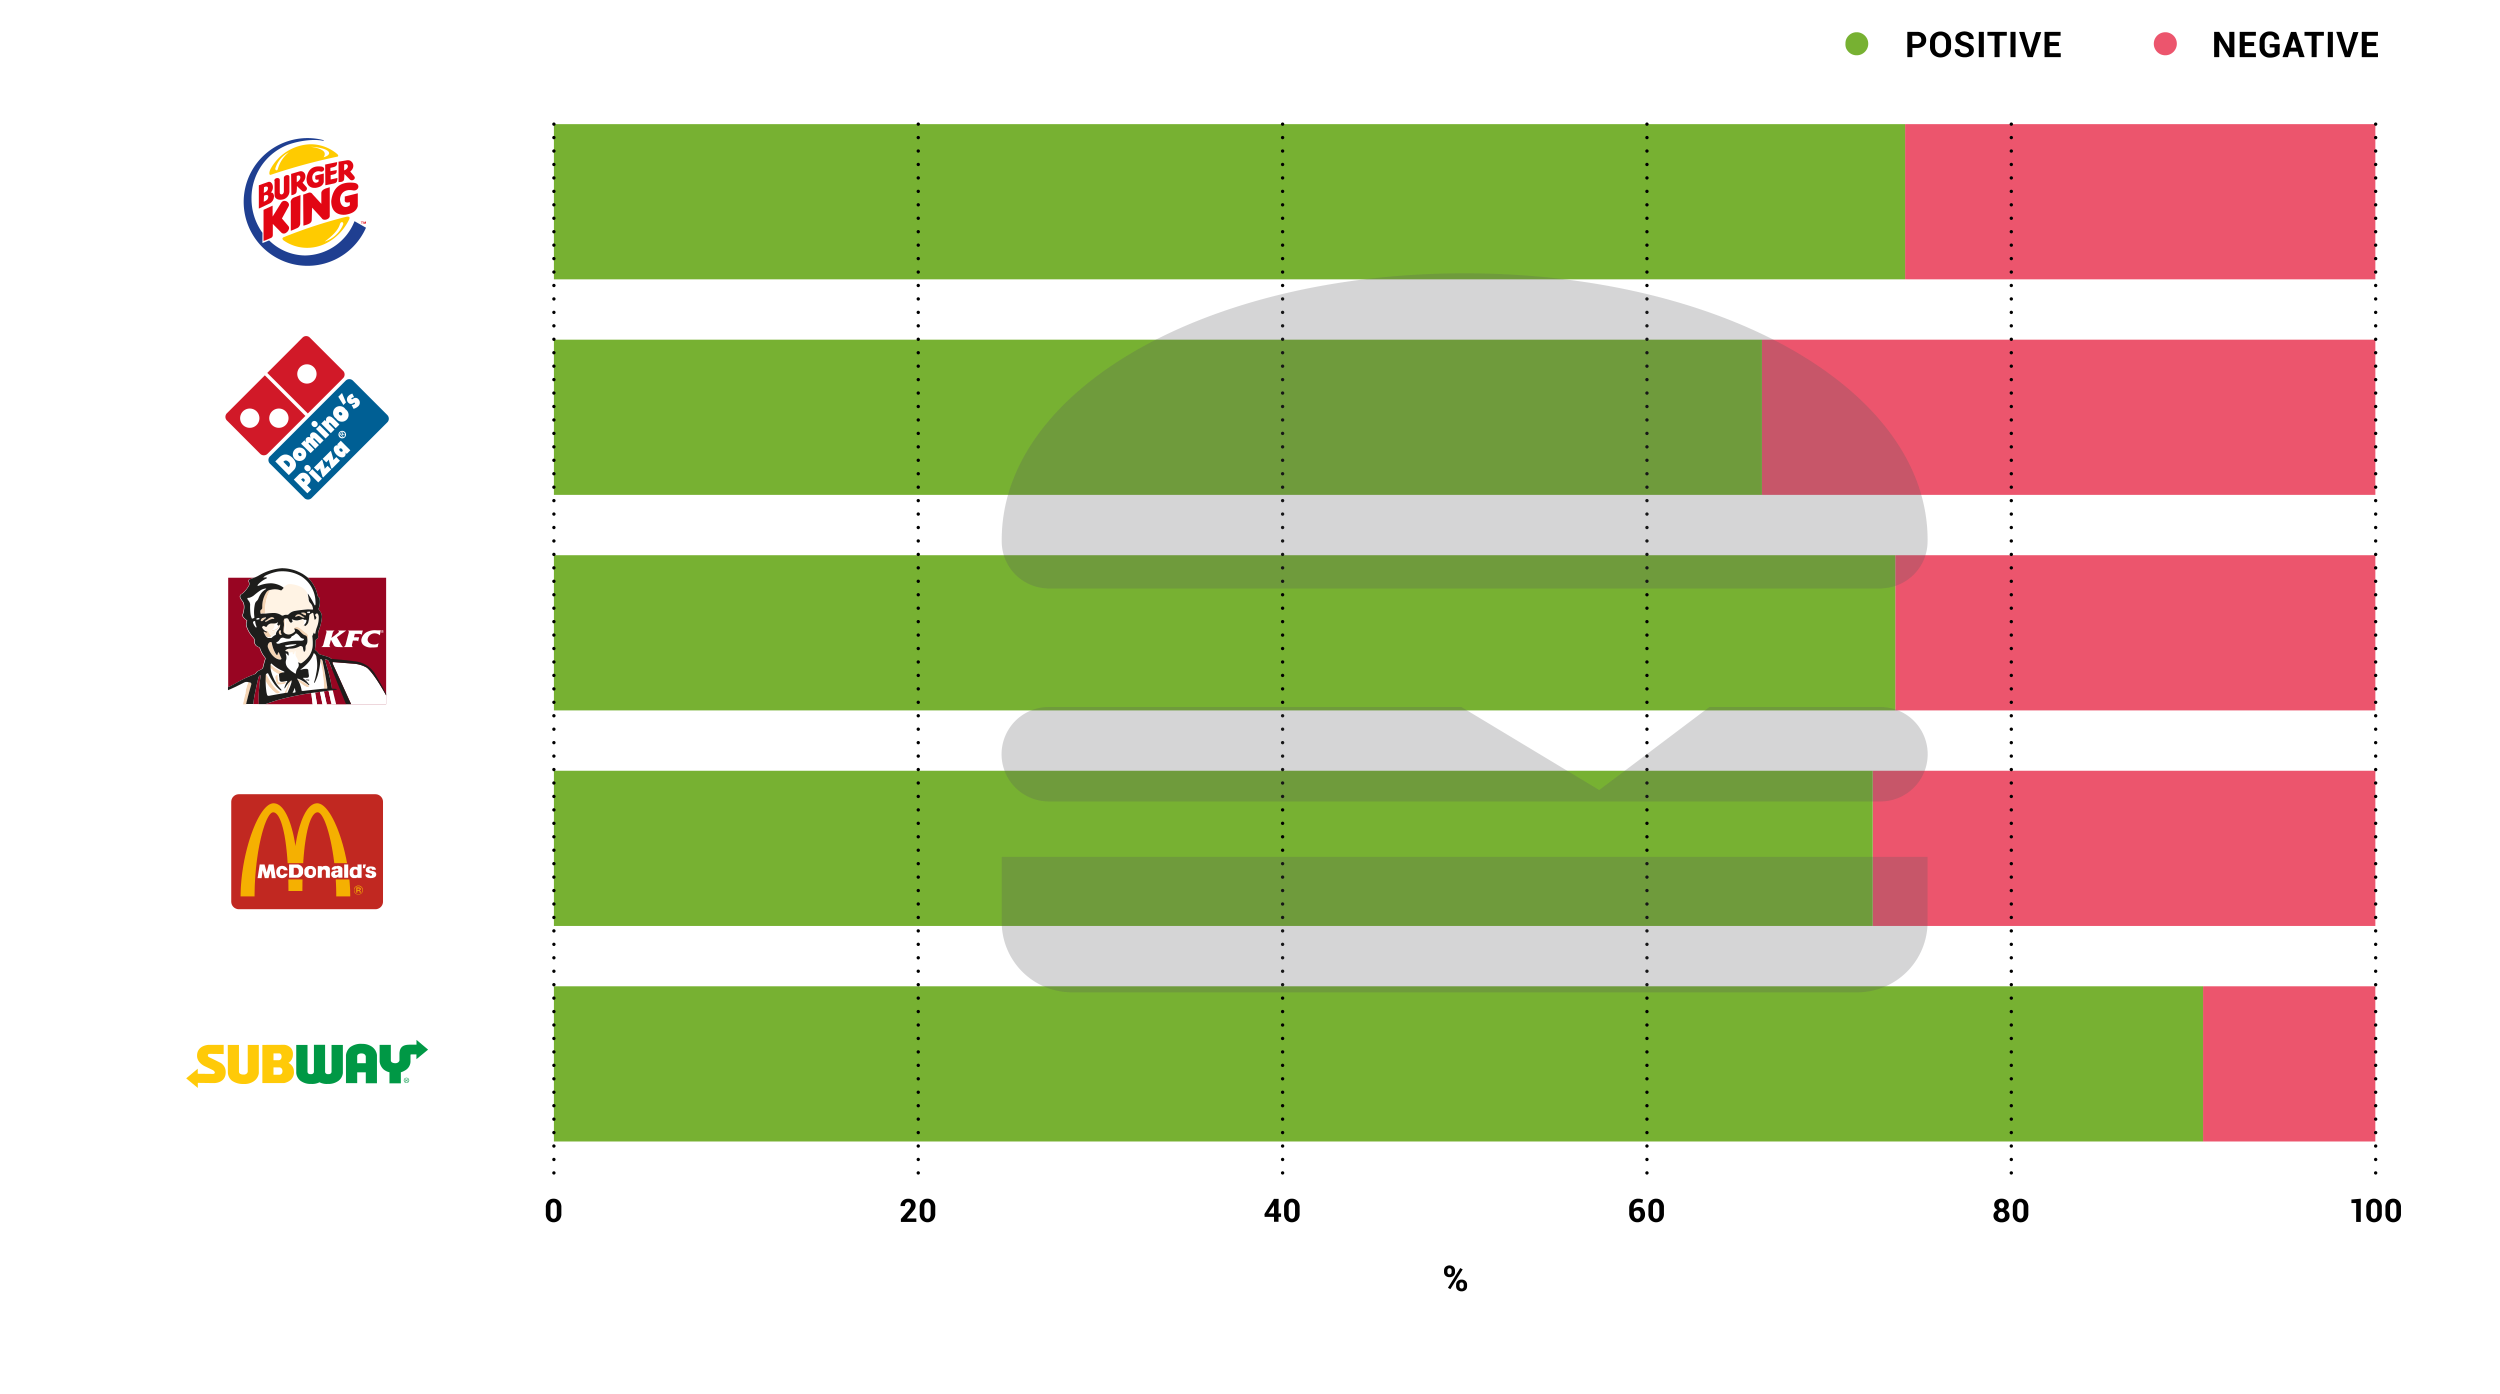 <svg xmlns="http://www.w3.org/2000/svg" xmlns:xlink="http://www.w3.org/1999/xlink" viewBox="0 0 743.72 414.57"><defs><clipPath id="a"><polygon points="67.75 235.24 114.98 235.24 114.98 271.52 67.75 271.52 67.75 235.24 67.75 235.24" fill="none"/></clipPath></defs><title>Artboard 124 copy 10</title><g style="isolation:isolate"><rect x="-47.01" y="-87.72" width="838.4" height="526.48" fill="#fff"/><rect x="566.74" y="36.93" width="139.9" height="46.17" fill="#ec556d"/><rect x="524.16" y="101.05" width="182.48" height="46.17" fill="#ec556d"/><rect x="563.81" y="165.17" width="142.83" height="46.17" fill="#ec556d"/><rect x="557.11" y="229.29" width="149.53" height="46.17" fill="#ec556d"/><rect x="655.38" y="293.41" width="51.25" height="46.17" fill="#ec556d"/><rect x="164.78" y="36.93" width="401.96" height="46.17" fill="#77b132"/><rect x="164.78" y="101.05" width="359.38" height="46.17" fill="#77b132"/><rect x="164.78" y="165.17" width="399.03" height="46.17" fill="#77b132"/><rect x="164.78" y="229.29" width="392.33" height="46.17" fill="#77b132"/><rect x="164.78" y="293.41" width="490.61" height="46.17" fill="#77b132"/><path d="M429.58,378a1.54,1.54,0,0,1,.43-1.11,1.84,1.84,0,0,1,2.41,0,1.54,1.54,0,0,1,.43,1.11v.39a1.54,1.54,0,0,1-.43,1.11,1.62,1.62,0,0,1-1.2.44,1.65,1.65,0,0,1-1.21-.44,1.54,1.54,0,0,1-.43-1.11Zm1,.39a.8.8,0,0,0,.17.51.58.58,0,0,0,.47.2.57.57,0,0,0,.46-.2.8.8,0,0,0,.16-.51V378a.8.8,0,0,0-.16-.51.63.63,0,0,0-.94,0,.86.86,0,0,0-.16.51Zm.89,5.11-.73-.39,3.66-5.87.73.39Zm1.7-1.28a1.53,1.53,0,0,1,.43-1.1,1.59,1.59,0,0,1,1.2-.45,1.63,1.63,0,0,1,1.21.44,1.53,1.53,0,0,1,.43,1.11v.4a1.53,1.53,0,0,1-.43,1.11,1.87,1.87,0,0,1-2.4,0,1.5,1.5,0,0,1-.44-1.1Zm1,.4a.75.75,0,0,0,.18.5.58.58,0,0,0,.47.21.54.54,0,0,0,.47-.2.79.79,0,0,0,.15-.51v-.4a.78.78,0,0,0-.17-.5.55.55,0,0,0-.47-.21.57.57,0,0,0-.47.21.77.77,0,0,0-.16.5Z"/><path d="M549.23,11.67A3.43,3.43,0,0,1,551,9.86a3.34,3.34,0,0,1,1.34-.27,3.29,3.29,0,0,1,1.33.27,3.58,3.58,0,0,1,1.1.73,3.52,3.52,0,0,1,.74,1.08,3.38,3.38,0,0,1,.27,1.34,3.29,3.29,0,0,1-.27,1.33,3.45,3.45,0,0,1-1.84,1.84,3.29,3.29,0,0,1-1.33.27,3.34,3.34,0,0,1-1.34-.27,3.52,3.52,0,0,1-1.08-.74,3.58,3.58,0,0,1-.73-1.1A3.29,3.29,0,0,1,549,13,3.38,3.38,0,0,1,549.23,11.67Z" fill="#77b132"/><path d="M568.91,14.26V17h-1.5V9.48h2.87a3,3,0,0,1,2,.65,2.24,2.24,0,0,1,.74,1.74,2.19,2.19,0,0,1-.74,1.73,3,3,0,0,1-2,.66Zm0-1.16h1.37a1.16,1.16,0,0,0,1.28-1.22,1.28,1.28,0,0,0-.32-.89,1.23,1.23,0,0,0-1-.35h-1.37Z"/><path d="M580.42,13.9a3.15,3.15,0,0,1-.87,2.29,3.3,3.3,0,0,1-4.53,0,3.15,3.15,0,0,1-.86-2.29V12.55a3.16,3.16,0,0,1,.86-2.28,3.29,3.29,0,0,1,4.52,0,3.13,3.13,0,0,1,.88,2.28Zm-1.5-1.36a2.31,2.31,0,0,0-.44-1.44,1.45,1.45,0,0,0-1.21-.56,1.43,1.43,0,0,0-1.19.56,2.36,2.36,0,0,0-.42,1.44V13.9a2.38,2.38,0,0,0,.42,1.46,1.58,1.58,0,0,0,2.41,0,2.32,2.32,0,0,0,.43-1.46Z"/><path d="M585.74,15a.86.86,0,0,0-.3-.69,3.17,3.17,0,0,0-1.06-.5,6.11,6.11,0,0,1-2-.92,1.77,1.77,0,0,1-.67-1.45,1.81,1.81,0,0,1,.76-1.51,3.51,3.51,0,0,1,3.94.05,2,2,0,0,1,.74,1.65v0H585.7a1.12,1.12,0,0,0-.34-.87,1.42,1.42,0,0,0-1-.3,1.25,1.25,0,0,0-.86.27.89.89,0,0,0-.3.69.74.74,0,0,0,.33.62,4.44,4.44,0,0,0,1.14.52,4.78,4.78,0,0,1,1.88.92,1.84,1.84,0,0,1,.65,1.48,1.78,1.78,0,0,1-.75,1.52,3.2,3.2,0,0,1-2,.56,3.57,3.57,0,0,1-2.08-.6,2,2,0,0,1-.84-1.8v0h1.46a1.19,1.19,0,0,0,.39,1,1.63,1.63,0,0,0,1.06.31,1.44,1.44,0,0,0,.92-.25A.83.83,0,0,0,585.74,15Z"/><path d="M590.17,17h-1.5V9.48h1.5Z"/><path d="M597,10.64h-2.15V17h-1.5V10.64h-2.12V9.48H597Z"/><path d="M599.6,17h-1.5V9.48h1.5Z"/><path d="M603.86,15l.09.41h0l.09-.4,1.64-5.48h1.58L604.74,17h-1.55l-2.54-7.5h1.59Z"/><path d="M612.52,13.68h-2.78v2.15h3.31V17h-4.82V9.48H613v1.16h-3.3v1.88h2.78Z"/><path d="M641,11.67a3.67,3.67,0,0,1,.73-1.08,3.42,3.42,0,0,1,1.09-.73,3.44,3.44,0,0,1,2.67,0,3.54,3.54,0,0,1,1.09.73,3.35,3.35,0,0,1,1,2.42,3.29,3.29,0,0,1-.27,1.33,3.44,3.44,0,0,1-.74,1.1,3.56,3.56,0,0,1-1.09.74,3.44,3.44,0,0,1-2.67,0,3.45,3.45,0,0,1-1.09-.74,3.77,3.77,0,0,1-.73-1.1,3.47,3.47,0,0,1-.26-1.33A3.55,3.55,0,0,1,641,11.67Z" fill="#ec556d"/><path d="M664.7,17h-1.51l-3-5.06h0V17h-1.51V9.48h1.51l3,5h0v-5h1.51Z"/><path d="M670.58,13.68H667.8v2.15h3.31V17h-4.82V9.48h4.81v1.16h-3.3v1.88h2.78Z"/><path d="M678.13,16a2.82,2.82,0,0,1-1,.79,4.1,4.1,0,0,1-1.8.34A2.95,2.95,0,0,1,672.2,14V12.44a3,3,0,0,1,.84-2.21,2.86,2.86,0,0,1,2.16-.86,3,3,0,0,1,2.11.65,2.11,2.11,0,0,1,.7,1.74v0h-1.41a1.23,1.23,0,0,0-.35-.93,1.41,1.41,0,0,0-1-.33,1.33,1.33,0,0,0-1.11.53,2.15,2.15,0,0,0-.42,1.37V14a2.14,2.14,0,0,0,.43,1.39,1.42,1.42,0,0,0,1.16.54,2.74,2.74,0,0,0,.85-.11,1.22,1.22,0,0,0,.48-.28V14.1h-1.44v-1h3Z"/><path d="M683.54,15.36H681.1L680.6,17H679l2.54-7.5h1.54l2.52,7.5h-1.57Zm-2.07-1.18h1.7l-.83-2.64h0Z"/><path d="M691.33,10.64h-2.15V17h-1.5V10.64h-2.12V9.48h5.77Z"/><path d="M694,17h-1.5V9.48H694Z"/><path d="M698.23,15l.09.41h0l.09-.4,1.64-5.48h1.58L699.11,17h-1.54L695,9.48h1.59Z"/><path d="M706.89,13.68h-2.78v2.15h3.31V17H702.6V9.48h4.81v1.16h-3.3v1.88h2.78Z"/><line x1="706.73" y1="36.93" x2="706.73" y2="350.17" fill="none" stroke="#000" stroke-linecap="round" stroke-linejoin="round" stroke-dasharray="0 4" style="mix-blend-mode:multiply"/><line x1="164.78" y1="36.93" x2="164.78" y2="350.17" fill="none" stroke="#000" stroke-linecap="round" stroke-linejoin="round" stroke-dasharray="0 4" style="mix-blend-mode:multiply"/><line x1="273.17" y1="36.93" x2="273.17" y2="350.17" fill="none" stroke="#000" stroke-linecap="round" stroke-linejoin="round" stroke-dasharray="0 4" style="mix-blend-mode:multiply"/><line x1="381.56" y1="36.93" x2="381.56" y2="350.17" fill="none" stroke="#000" stroke-linecap="round" stroke-linejoin="round" stroke-dasharray="0 4" style="mix-blend-mode:multiply"/><line x1="489.95" y1="36.93" x2="489.95" y2="350.17" fill="none" stroke="#000" stroke-linecap="round" stroke-linejoin="round" stroke-dasharray="0 4" style="mix-blend-mode:multiply"/><line x1="598.34" y1="36.93" x2="598.34" y2="350.17" fill="none" stroke="#000" stroke-linecap="round" stroke-linejoin="round" stroke-dasharray="0 4" style="mix-blend-mode:multiply"/><path d="M380.34,361h.77V362h-.77v1.48H379V362h-2.78l-.07-.82,2.83-4.53h1.39Zm-3,0H379V358.5h0l-.14.31Z"/><path d="M386.62,361.05a2.65,2.65,0,0,1-.63,1.88,2.38,2.38,0,0,1-3.35,0,2.66,2.66,0,0,1-.64-1.88v-1.88a2.66,2.66,0,0,1,.64-1.88,2.14,2.14,0,0,1,1.67-.69,2.19,2.19,0,0,1,1.68.69,2.65,2.65,0,0,1,.63,1.88Zm-1.36-2a1.83,1.83,0,0,0-.25-1,.81.81,0,0,0-.7-.36.78.78,0,0,0-.69.36,1.75,1.75,0,0,0-.25,1v2.15a1.76,1.76,0,0,0,.25,1,.8.8,0,0,0,.7.36.78.78,0,0,0,.69-.36,1.76,1.76,0,0,0,.25-1Z"/><path d="M167,361.05a2.65,2.65,0,0,1-.63,1.88,2.38,2.38,0,0,1-3.35,0,2.61,2.61,0,0,1-.64-1.88v-1.88a2.65,2.65,0,0,1,.63-1.88,2.16,2.16,0,0,1,1.68-.69,2.19,2.19,0,0,1,1.68.69,2.65,2.65,0,0,1,.63,1.88Zm-1.36-2a1.83,1.83,0,0,0-.25-1,.86.86,0,0,0-1.4,0,1.83,1.83,0,0,0-.24,1v2.15a1.85,1.85,0,0,0,.24,1,.83.83,0,0,0,.71.36.79.79,0,0,0,.69-.36,1.84,1.84,0,0,0,.25-1Z"/><path d="M597.59,358.47a1.6,1.6,0,0,1-.26.89,1.89,1.89,0,0,1-.72.62,2.09,2.09,0,0,1,.88.65,1.6,1.6,0,0,1,.33,1,1.77,1.77,0,0,1-.66,1.47,2.62,2.62,0,0,1-1.68.53,2.79,2.79,0,0,1-1.76-.53,1.74,1.74,0,0,1-.69-1.47,1.55,1.55,0,0,1,.34-1,2.11,2.11,0,0,1,.92-.65,1.88,1.88,0,0,1-.76-.62,1.53,1.53,0,0,1-.27-.89,1.66,1.66,0,0,1,.61-1.39,2.52,2.52,0,0,1,1.6-.48,2.33,2.33,0,0,1,1.53.48A1.68,1.68,0,0,1,597.59,358.47Zm-1.14,3.08a1,1,0,0,0-.28-.75,1,1,0,0,0-.7-.29,1.1,1.1,0,0,0-.77.29,1,1,0,0,0-.3.75,1,1,0,0,0,.3.74,1.08,1.08,0,0,0,.78.28.94.94,0,0,0,.7-.28A1,1,0,0,0,596.45,361.55Zm-.22-3a.93.93,0,0,0-.21-.64.71.71,0,0,0-.55-.24.86.86,0,0,0-.62.23.9.9,0,0,0-.23.65.93.93,0,0,0,.24.67.81.81,0,0,0,.62.26.67.67,0,0,0,.54-.26A1,1,0,0,0,596.23,358.53Z"/><path d="M603.4,361.05a2.65,2.65,0,0,1-.63,1.88,2.14,2.14,0,0,1-1.67.69,2.16,2.16,0,0,1-1.68-.69,2.65,2.65,0,0,1-.63-1.88v-1.88a2.65,2.65,0,0,1,.63-1.88,2.38,2.38,0,0,1,3.35,0,2.65,2.65,0,0,1,.63,1.88ZM602,359a1.75,1.75,0,0,0-.25-1,.81.81,0,0,0-.7-.36.78.78,0,0,0-.69.36,1.75,1.75,0,0,0-.25,1v2.15a1.76,1.76,0,0,0,.25,1,.81.81,0,0,0,.7.36.78.78,0,0,0,.69-.36,1.76,1.76,0,0,0,.25-1Z"/><path d="M702.3,363.52h-1.37v-5.63h-1.41v-1.05l2.78-.24Z"/><path d="M708.56,361.05a2.65,2.65,0,0,1-.63,1.88,2.38,2.38,0,0,1-3.35,0,2.61,2.61,0,0,1-.64-1.88v-1.88a2.65,2.65,0,0,1,.63-1.88,2.16,2.16,0,0,1,1.68-.69,2.19,2.19,0,0,1,1.68.69,2.65,2.65,0,0,1,.63,1.88Zm-1.36-2a1.83,1.83,0,0,0-.25-1,.86.86,0,0,0-1.4,0,1.83,1.83,0,0,0-.24,1v2.15a1.76,1.76,0,0,0,.25,1,.8.8,0,0,0,.7.36.78.78,0,0,0,.69-.36,1.84,1.84,0,0,0,.25-1Z"/><path d="M714.26,361.05a2.65,2.65,0,0,1-.63,1.88,2.38,2.38,0,0,1-3.35,0,2.61,2.61,0,0,1-.64-1.88v-1.88a2.65,2.65,0,0,1,.63-1.88,2.16,2.16,0,0,1,1.68-.69,2.19,2.19,0,0,1,1.68.69,2.65,2.65,0,0,1,.63,1.88Zm-1.36-2a1.83,1.83,0,0,0-.25-1,.86.86,0,0,0-1.4,0,1.83,1.83,0,0,0-.24,1v2.15a1.76,1.76,0,0,0,.25,1,.8.8,0,0,0,.7.36.78.78,0,0,0,.69-.36,1.76,1.76,0,0,0,.25-1Z"/><path d="M272.6,363.52H268v-.9l2.11-2.39a4.82,4.82,0,0,0,.67-.94,1.51,1.51,0,0,0,.2-.71,1,1,0,0,0-.21-.68.8.8,0,0,0-.63-.25.82.82,0,0,0-.69.32,1.35,1.35,0,0,0-.24.82H267.9v0a2,2,0,0,1,.6-1.54,2.23,2.23,0,0,1,1.67-.63,2.3,2.3,0,0,1,1.63.53,1.86,1.86,0,0,1,.58,1.44,2.06,2.06,0,0,1-.32,1.12,13.37,13.37,0,0,1-1.13,1.41l-1.12,1.35v0h2.79Z"/><path d="M278.23,361.05a2.65,2.65,0,0,1-.63,1.88,2.38,2.38,0,0,1-3.35,0,2.61,2.61,0,0,1-.64-1.88v-1.88a2.65,2.65,0,0,1,.63-1.88,2.16,2.16,0,0,1,1.68-.69,2.19,2.19,0,0,1,1.68.69,2.65,2.65,0,0,1,.63,1.88Zm-1.36-2a1.83,1.83,0,0,0-.25-1,.86.86,0,0,0-1.4,0,1.83,1.83,0,0,0-.24,1v2.15a1.76,1.76,0,0,0,.25,1,.8.8,0,0,0,.7.36.78.78,0,0,0,.69-.36,1.84,1.84,0,0,0,.25-1Z"/><path d="M487.39,356.6a3.35,3.35,0,0,1,.73.07,4.11,4.11,0,0,1,.68.21l-.25,1a4.37,4.37,0,0,0-.57-.17,3.3,3.3,0,0,0-.58-.05,1.17,1.17,0,0,0-1,.46,2,2,0,0,0-.37,1.28v.22a1.92,1.92,0,0,1,.65-.42,2.47,2.47,0,0,1,.84-.14,1.63,1.63,0,0,1,1.37.62,2.5,2.5,0,0,1,.49,1.62,2.2,2.2,0,0,1-2.3,2.31,2.29,2.29,0,0,1-1.74-.73,2.85,2.85,0,0,1-.67-2v-1.43a2.83,2.83,0,0,1,.76-2.08A2.58,2.58,0,0,1,487.39,356.6Zm-.29,3.5a1.48,1.48,0,0,0-.63.12,1,1,0,0,0-.41.33v.37a2.22,2.22,0,0,0,.29,1.22.88.88,0,0,0,.76.43.8.8,0,0,0,.68-.36,1.52,1.52,0,0,0,.25-.9,1.41,1.41,0,0,0-.25-.89A.85.85,0,0,0,487.1,360.1Z"/><path d="M495,361.05a2.65,2.65,0,0,1-.63,1.88,2.38,2.38,0,0,1-3.35,0,2.65,2.65,0,0,1-.63-1.88v-1.88a2.65,2.65,0,0,1,.63-1.88,2.14,2.14,0,0,1,1.67-.69,2.18,2.18,0,0,1,1.68.69,2.65,2.65,0,0,1,.63,1.88Zm-1.36-2a1.75,1.75,0,0,0-.25-1,.81.81,0,0,0-.7-.36.78.78,0,0,0-.69.36,1.75,1.75,0,0,0-.25,1v2.15a1.76,1.76,0,0,0,.25,1,.8.8,0,0,0,.7.36.78.78,0,0,0,.69-.36,1.76,1.76,0,0,0,.25-1Z"/><path d="M58.85,322.14v1.51l-3.46-2.85,3.44-2.87v1.5l4.58.05s.49,0,.49-.41-.61-.74-.61-.74L61,317.23s-2.38-1-2.38-3.15c0-3.17,3.47-3.25,3.47-3.25l4.45,0v2.74l-4.2-.06s-.5,0-.5.46.47.58.47.58l3.25,1.6A3.13,3.13,0,0,1,67.14,319c0,3.26-3.46,3.21-3.46,3.21Z" fill="#ffca08"/><path d="M67.76,310.85h3.33v8a.72.72,0,0,0,.39.62,2,2,0,0,0,1,.2,1.25,1.25,0,0,0,.89-.28,1,1,0,0,0,.33-.6v-7.94H77v8.39a3.52,3.52,0,0,1-1.54,2.45,4.87,4.87,0,0,1-3,.78,5.66,5.66,0,0,1-3.5-1,3.37,3.37,0,0,1-1.17-2.26Z" fill="#ffca08"/><path d="M88.13,310.85v8.35a3.41,3.41,0,0,0,1.18,2.26,5,5,0,0,0,3.27,1,4.84,4.84,0,0,0,2.47-.49,4.77,4.77,0,0,0,2.46.49,5.05,5.05,0,0,0,3.28-1A3.37,3.37,0,0,0,102,319.2v-8.35H98.63v8a.69.69,0,0,1-.35.58,1.11,1.11,0,0,1-.66.11.84.84,0,0,1-.64-.17.69.69,0,0,1-.27-.55v-8H93.39v8a.7.7,0,0,1-.26.55.87.87,0,0,1-.65.17,1.11,1.11,0,0,1-.66-.11.7.7,0,0,1-.34-.58v-8Z" fill="#009845"/><path d="M107.6,310.52a5.45,5.45,0,0,0-3.43,1,3.81,3.81,0,0,0-1.25,2.35v8.35h3.34V319h2.56v3.25h3.32v-8.39a3.58,3.58,0,0,0-1.54-2.5,4.89,4.89,0,0,0-3-.81Zm0,2.88a1.25,1.25,0,0,1,.89.28,1,1,0,0,1,.33.6v2h-2.56v-2.08a.71.71,0,0,1,.39-.62,1.84,1.84,0,0,1,.95-.2Z" fill="#009845"/><path d="M78.05,310.85V322.2h6.49a4.22,4.22,0,0,0,2-1,3.07,3.07,0,0,0,.9-2.51,2.79,2.79,0,0,0-.92-2,2.9,2.9,0,0,0-.71-.5,2.74,2.74,0,0,0,.54-.42,3,3,0,0,0,.79-2.15,2.59,2.59,0,0,0-.61-1.86,3,3,0,0,0-1.91-.94Zm3.31,2.52h1.72a.68.68,0,0,1,.47.23,1.23,1.23,0,0,1,.22.75,1.46,1.46,0,0,1-.2.72.94.94,0,0,1-.51.32h-1.7Zm0,4.16h1.7a.89.89,0,0,1,.64.24,1.21,1.21,0,0,1,.32.87,1.16,1.16,0,0,1-.3.85,1,1,0,0,1-.64.23H81.36Z" fill="#ffca08"/><path d="M123.9,309.35v1.43h-1.78c-1.67,0-3.1.24-3.29,2.51v2.18a1,1,0,0,1-.33.53,1.26,1.26,0,0,1-.9.28,1.83,1.83,0,0,1-.94-.2.71.71,0,0,1-.39-.62v-4.62h-3.34v5a3.81,3.81,0,0,0,1.25,2.35,4.29,4.29,0,0,0,1.68.8v3.28h3.39V319a5.91,5.91,0,0,0,1.36-.63,3.1,3.1,0,0,0,1.51-2.49v-2c0-.09,0-.19.24-.2h1.52v1.42l3.47-2.85Z" fill="#009845"/><path d="M120.93,322.18a.84.84,0,0,0,.55-.22.8.8,0,0,0,.24-.56.78.78,0,0,0-.24-.56.75.75,0,0,0-.55-.22.75.75,0,0,0-.56.22.78.78,0,0,0-.24.56.8.8,0,0,0,.24.56A.83.83,0,0,0,120.93,322.18Zm-.64-.78a.64.64,0,0,1,.18-.47.62.62,0,0,1,.46-.18.57.57,0,0,1,.44.18.69.69,0,0,1,.19.47.67.67,0,0,1-.19.46.58.58,0,0,1-.44.19.63.63,0,0,1-.46-.19A.62.62,0,0,1,120.29,321.4Zm.47.06h.16l.24.39h.15l-.26-.4a.33.33,0,0,0,.17-.07.3.3,0,0,0,.07-.18.24.24,0,0,0-.08-.19A.43.43,0,0,0,121,321h-.35v.9h.14Zm0-.12v-.28H121a.28.28,0,0,1,.13,0,.11.11,0,0,1,.06.11.12.12,0,0,1-.06.12.41.41,0,0,1-.16,0Z" fill="#009845"/><polygon points="68.91 37.56 113.82 37.56 113.82 82.47 68.91 82.47 68.91 37.56 68.91 37.56" fill="#fff" fill-rule="evenodd"/><path d="M91.37,39.54c11,0,19.87,9.17,19.87,20.48s-8.9,20.47-19.87,20.47S71.49,71.32,71.49,60s8.9-20.48,19.88-20.48Z" fill="#fff" fill-rule="evenodd"/><path d="M92.4,42.91a12.25,12.25,0,0,1,7.91,2.91c.46.43.38.76-.08.81A175.77,175.77,0,0,0,80.56,52c-.71.2-.38-1.22-.09-1.69A14,14,0,0,1,92.4,42.91Zm11.52,22.27c-2.42,5.06-7.2,8.55-12.55,8.55a12.16,12.16,0,0,1-7-2.21c-.54-.44-.38-.83.13-1a141.64,141.64,0,0,1,18.39-6c.76-.19,1.34-.06,1,.68Z" fill="#ffcb00" fill-rule="evenodd"/><path d="M96.61,71.84c2.52-1.82,4-3.5,4.48-5.06.3-1.06,1.19-.81,1,0a9,9,0,0,1-5.44,5.07Z" fill="#fff" fill-rule="evenodd"/><path d="M85.92,45.29a8,8,0,0,0-4,4.76c-.17.65.57.84.72.28a9.64,9.64,0,0,1,3.25-5Z" fill="#fff" fill-rule="evenodd"/><path d="M92.38,43.65c5.92.35,6.88,2.27,3.89,3.15,1.1-1.68-.48-2.66-3.89-3.15Z" fill="#fff" fill-rule="evenodd"/><polygon points="107.59 66.57 107.59 66.04 107.35 66.04 107.35 65.93 107.99 65.93 107.99 66.04 107.75 66.04 107.75 66.57 107.59 66.57 107.59 66.57" fill="#e20613"/><polygon points="108.1 66.57 108.1 65.93 108.34 65.93 108.49 66.36 108.64 65.93 108.88 65.93 108.88 66.57 108.73 66.57 108.73 66.07 108.57 66.57 108.41 66.57 108.25 66.07 108.25 66.57 108.1 66.57 108.1 66.57" fill="#e20613"/><path d="M78.4,62.42v9.29l2.14-.89c.5-.18.67-.58.62-1.2l0-3,2.49,2.53c1.12,1.18,3-1,2.13-1.91L83.87,65l1.95-3.55c.71-1.19-1.24-2.43-2.13-1.2L81.1,64.42V61.18L78.4,62.42Z" fill="#e20613" fill-rule="evenodd"/><path d="M86.51,60.25c0,.17,0,8.42,0,8.42l1.81-.77a1.57,1.57,0,0,0,1-1.53L89.39,58l-2,.8a1.54,1.54,0,0,0-.93,1.43Z" fill="#e20613" fill-rule="evenodd"/><path d="M90.26,67.14l-.07-9.22,1.53-.56a1,1,0,0,1,1.26.42l2.61,2.85c0-1.07,0-2.13,0-3.2,0-.65.61-1.12,1.39-1.39l1.12-.35,0,8.56c0,1-1.74,1.48-2.26.83-.36-.48-3-3.3-3-3.3l-.1,3.58c0,1-.82,1.35-2.51,1.78Z" fill="#e20613" fill-rule="evenodd"/><path d="M102.62,58.44l3.82-.94v3.79c-.38,1.46-1.56,2.25-3.65,2.58-2.67.25-4.29-1.26-4.25-4.11q.79-6.09,6.86-5.36c2,.3,1.29,2.58-.42,2.23-2.23-.43-3.73.68-3.83,2.71.1,2,1.49,2.9,2.93,1.71l0-.91c-.9.21-1.56.16-1.53-.59a5.8,5.8,0,0,0,0-1.11Z" fill="#e20613" fill-rule="evenodd"/><path d="M93.84,52.25l2.48-.63v2.54c-.25,1-1,1.5-2.37,1.72-1.73.17-2.79-.84-2.76-2.74.34-2.72,1.82-3.91,4.45-3.59,1.31.21.84,1.72-.27,1.49a1.87,1.87,0,0,0-2.48,1.82c.06,1.37,1,1.93,1.89,1.14l0-.61c-.59.14-1,.11-1-.39a4.61,4.61,0,0,0,0-.75Z" fill="#e20613" fill-rule="evenodd"/><path d="M78.54,58.23,78.46,60c.66-.25,1.36-.61,1.35-1.54,0-.47-.56-.62-1.27-.26Zm0-2.55-.07,1.68c.61-.23,1.25-.57,1.25-1.43,0-.44-.52-.59-1.18-.25ZM77,55.13c0,.15,0,6.92,0,6.92l3.32-1.57c1.55-.84,1.55-3.33.25-3.2,1.25-1.3.45-3.55-.78-3.15l-2.82,1Z" fill="#e20613" fill-rule="evenodd"/><path d="M81.68,53.78c0,.15,0,4.27,0,4.27,0,1.09,1.18,1.54,2.22,1.33A2.49,2.49,0,0,0,86.1,57c0-1.54,0-2.87,0-4.42,0-.84-1.6-.54-1.65.28,0,1.43,0,2.74,0,4.17-.11,1-1.24,1.08-1.22.2V53.53c0-.84-1.64-.72-1.63.25Z" fill="#e20613" fill-rule="evenodd"/><path d="M86.68,58.05l-.08-6.32L89.08,51c1.54-.47,2.63,1.63.92,3.35l1.17,1.32c.58.73-.62,1.74-1.27,1.15l-1.57-1.47c0,.49,0,1-.08,1.47,0,.74-.57,1.08-1.57,1.27Zm1.6-5.72c1.34-.65,1.53,1.13,0,1.88,0-.6,0-1.28,0-1.88Z" fill="#e20613" fill-rule="evenodd"/><path d="M100.71,54.21l0-6.11,2.56-.43c1.59-.25,2.71,1.93.93,3.36l1.2,1.43c.59.78-.65,1.6-1.32.94l-1.61-1.63-.09,1.41c0,.71-.59,1-1.62,1Zm1.67-5.31c1.39-.45,1.58,1.28,0,1.8,0-.58,0-1.23,0-1.8Z" fill="#e20613" fill-rule="evenodd"/><path d="M96.73,48.93l.06,6.18,2.58-.53c1-.24,1-.91,1-1.65l-2,.47V52.08c1.71-.28,1.86-.51,1.79-1.49l-1.87.34v-1c1.73-.33,2-.53,2-1.71l-3.61.74Z" fill="#e20613" fill-rule="evenodd"/><path d="M91.5,41.08a18.47,18.47,0,0,1,4.84.64l-.11.18c-3.72-.79-9,.4-11.41,1.51a17,17,0,0,0-10,15.66,17.37,17.37,0,0,0,3.25,10.18v3.07l2-.8A15.46,15.46,0,0,0,90.79,76a16,16,0,0,0,14.67-10.2l3.42,1.94A19,19,0,1,1,91.5,41.08Z" fill="#1f3f91" fill-rule="evenodd"/><path d="M116.16,125.79a2,2,0,0,0,0-2.89L92.61,99.34a2.05,2.05,0,0,0-2.9,0L66.57,122.48a2.05,2.05,0,0,0,0,2.9l23.56,23.55a2,2,0,0,0,2.89,0l23.14-23.14Z" fill="#fff" fill-rule="evenodd"/><path d="M90.85,123.74,79.58,135a1.55,1.55,0,0,1-2.18,0l-9.89-9.9a1.53,1.53,0,0,1,0-2.17l11.27-11.27,12.07,12.07Z" fill="#d11928" fill-rule="evenodd"/><path d="M79.51,110.94,90,100.43a1.53,1.53,0,0,1,2.17,0l9.9,9.89a1.55,1.55,0,0,1,0,2.18L91.57,123,79.51,110.94Z" fill="#d11928" fill-rule="evenodd"/><path d="M115.22,125.64a1.53,1.53,0,0,0,0-2.17L105,113.24a1.53,1.53,0,0,0-2.17,0L80.31,135.77a1.52,1.52,0,0,0,0,2.17l10.22,10.22a1.53,1.53,0,0,0,2.17,0l22.52-22.52Z" fill="#005f94" fill-rule="evenodd"/><path d="M81.87,137.29l1.2-1.2c1.08-1.08,2.51-1.32,4,.17,1.2,1.2,1.28,2.64.33,3.59l-1.49,1.49-4-4.05Zm4,1.66.07-.07a.94.94,0,0,0-.06-1.45c-.57-.57-1.08-.55-1.51-.12l-.07.07L85.88,139Z" fill="#fff" fill-rule="evenodd"/><path d="M90.63,133.84a2,2,0,1,1-2.91-.14,2,2,0,0,1,2.91.14Zm-1.71,1.67a.5.5,0,0,0,.7.09.59.59,0,0,0-.81-.81c-.19.18-.12.49.11.72Z" fill="#fff" fill-rule="evenodd"/><path d="M91.08,131.48l0,0a1,1,0,0,1,.1-1.23,1,1,0,0,1,1.25-.05l0,0a1,1,0,0,1,.09-1.3c.54-.55,1.31-.26,1.92.36L96.27,131l-1.07,1.07-1.41-1.41c-.17-.17-.38-.38-.54-.22s0,.38.22.54l1.41,1.41-1.07,1.08L92.39,132c-.16-.17-.38-.39-.54-.22s.06.37.22.54l1.41,1.41-1.07,1.07L89.56,132l1-1,.47.53Z" fill="#fff" fill-rule="evenodd"/><path d="M94,127.6l1.11-1.1,2.85,2.85-1.11,1.1L94,127.6Zm.28-2A.87.87,0,1,1,93,126.78a.87.87,0,1,1,1.22-1.22Z" fill="#fff" fill-rule="evenodd"/><path d="M97.05,125.41l0,0c-.1-.53-.14-.9.21-1.26.57-.57,1.32-.26,1.95.37l1.76,1.76-1.11,1.1L98.5,126c-.17-.16-.4-.4-.59-.21s0,.42.22.59l1.39,1.39-1.11,1.1L95.56,126l1.08-1.08.41.5Z" fill="#fff" fill-rule="evenodd"/><path d="M102.74,121.74A2,2,0,1,1,100,124.5a2,2,0,1,1,2.77-2.76ZM101,123.41a.5.5,0,0,0,.7.08.48.48,0,0,0-.08-.7c-.23-.23-.54-.3-.73-.11a.53.53,0,0,0,.11.73Z" fill="#fff" fill-rule="evenodd"/><polygon points="102.16 120.48 100.63 118.03 101.74 116.91 102.93 119.71 102.16 120.48 102.16 120.48" fill="#fff" fill-rule="evenodd"/><path d="M104.57,120.46l.13,0a1.49,1.49,0,0,0,.83-.3.22.22,0,0,0,0-.32c-.15-.16-.29,0-.4.05a1.06,1.06,0,0,1-1.5-.08,1.4,1.4,0,0,1,.07-2.06,2.27,2.27,0,0,1,1.12-.65l.52,1.06a1.18,1.18,0,0,0-.74.28c-.07.07-.14.18,0,.29s.27,0,.45-.1a1.08,1.08,0,0,1,1.55.11,1.46,1.46,0,0,1-.06,2.15,3.15,3.15,0,0,1-1.36.73l-.58-1.14Z" fill="#fff" fill-rule="evenodd"/><path d="M87.39,142.7l1.49-1.49a1.82,1.82,0,0,1,2.8.17c.82.83.93,1.76.27,2.41l-.6.6,1.22,1.22-1.14,1.14-4-4.05Zm2.94.67.12-.11c.2-.21.38-.47,0-.8s-.57-.09-.76.1l-.11.11.7.7Z" fill="#fff" fill-rule="evenodd"/><path d="M91.82,140.66l1.1-1.1,2.85,2.85-1.1,1.1-2.85-2.85Zm.28-2a.87.87,0,1,1-1.22,1.22.87.87,0,1,1,1.22-1.22Z" fill="#fff" fill-rule="evenodd"/><polygon points="96.48 138.84 96.6 139.43 96.63 139.46 96.83 139.2 97.46 138.57 98.53 139.65 96.13 142.05 95.94 141.86 95.33 139.91 95.24 139.36 95.22 139.33 95 139.63 94.46 140.16 93.39 139.09 95.74 136.74 95.9 136.9 96.48 138.84 96.48 138.84" fill="#fff" fill-rule="evenodd"/><polygon points="99.08 136.24 99.2 136.83 99.23 136.87 99.43 136.61 100.06 135.97 101.13 137.05 98.73 139.45 98.53 139.26 97.93 137.31 97.84 136.76 97.81 136.74 97.6 137.03 97.06 137.56 95.99 136.49 98.34 134.14 98.5 134.3 99.08 136.24 99.08 136.24" fill="#fff" fill-rule="evenodd"/><path d="M102.79,134.64l0,0a1.17,1.17,0,0,1-.25,1.13c-.62.62-1.75.18-2.44-.51s-1.16-1.85-.51-2.5a1.06,1.06,0,0,1,1.07-.26l0,0-.37-.31,1.08-1.08,2.85,2.85-1.08,1.08-.34-.41Zm-.94-.35c.21-.21.08-.5-.14-.72a.47.47,0,0,0-.67-.09c-.18.18-.11.47.1.68s.5.34.71.13Z" fill="#fff" fill-rule="evenodd"/><path d="M101,128.52a1.12,1.12,0,1,1,.06,1.6,1.11,1.11,0,0,1-.06-1.6Zm1.48,1.33a.88.88,0,0,0-1.3-1.17.88.88,0,0,0,1.3,1.17Zm-1.42-.67.32-.35c.21-.24.4-.3.6-.12a.32.32,0,0,1,0,.47l.63.11-.17.2-.6-.13-.11.11.4.36L102,130l-.93-.83Zm.56.16.15-.16c.09-.11.14-.2,0-.3s-.21,0-.29.09l-.14.15.25.22Z" fill="#fff" fill-rule="evenodd"/><path d="M76.34,126.43a2.87,2.87,0,1,0-4.07,0,2.87,2.87,0,0,0,4.07,0Z" fill="#fff" fill-rule="evenodd"/><path d="M85,126.43a2.87,2.87,0,1,0-4.07,0,2.87,2.87,0,0,0,4.07,0Z" fill="#fff" fill-rule="evenodd"/><path d="M93.34,113.27a2.87,2.87,0,1,0-4.07,0,2.87,2.87,0,0,0,4.07,0Z" fill="#fff" fill-rule="evenodd"/><path d="M82.32,208.34c-.89.28-2.29.77-3.37,1.15H93c-.16-1.31-.4-3.31-.4-3.32A82,82,0,0,0,82.32,208.34Z" fill="#980522"/><path d="M77.1,204.76a35.63,35.63,0,0,1,.46-3.69c0-.17-.07-.15-.11-.12l-.19.09c-.23.1-.32.39-.49,1-.23.88-1.07,4.75-1.21,5.8-.06.43-.14,1-.22,1.62H77a2.45,2.45,0,0,1,0-.27A28.68,28.68,0,0,1,77.1,204.76Z" fill="#980522"/><path d="M75.88,171.87h-8v32.57l.1-.05c.39-.18.72-.34,1.08-.53s.68-.33,1-.55a37.64,37.64,0,0,1,5.63-2.74c.2-.1.22-.13.26-.18a3.26,3.26,0,0,0,.25-.3,1.62,1.62,0,0,1,.56-.48l1.05-.56a.82.82,0,0,0,.38-.6c.26-1.12.58-2.21.66-2.4s0-.23,0-.27a3.53,3.53,0,0,0-.31-.44,8.18,8.18,0,0,1-1.21-2.25.88.88,0,0,0-.32-.5c-.15-.12-.19-.06-.59-.31a1.62,1.62,0,0,1-.78-1.58,1.31,1.31,0,0,0-.34-1,9.49,9.49,0,0,1-1.11-1.41,9.89,9.89,0,0,1-.86-1.78,2.58,2.58,0,0,1,0-1.62c.12-.21,0-.32-.12-.43a4,4,0,0,1-1-1,.85.85,0,0,1,0-.85,5,5,0,0,0,.27-1.22,3.7,3.7,0,0,0-.17-2.12c-.21-.44-.63-.86-.86-1.35a.88.88,0,0,1,.09-1c.16-.13.41-.26.65-.45A8.44,8.44,0,0,0,74,174.21a1.16,1.16,0,0,0,0-1,1.14,1.14,0,0,1-.11-.52c0-.2.33-.33.42-.36s.44-.16.88-.32" fill="#980522"/><path d="M97.81,196.69a1.15,1.15,0,0,0-.93-.47c-.09,0-.28,0-.18.29s.22.76.68,2.26a51.62,51.62,0,0,1,1.31,5.68c.06.41.14.46.41.47h.27a3.1,3.1,0,0,1,.69.09c.21.06.09.22-.19.23l-.93.11h0s.55,2.33,1,4.14h3c-.66-1.51-1.41-3.4-2-4.92C100.12,202.61,98.1,197.33,97.81,196.69Z" fill="#980522"/><path d="M105.18,171.87H91.6l0,0a8.62,8.62,0,0,1,1,1.14,10.24,10.24,0,0,1,1.88,4.13,1,1,0,0,0,.36.59c.05,0,.13,0,.2.23a5.37,5.37,0,0,1-.18,2.89.71.71,0,0,0,.21.86,2.65,2.65,0,0,1,.66,2.22,13.45,13.45,0,0,1-.87,3.52,3.66,3.66,0,0,0-.2,2c0,.46-.44.67-.51.71a.57.57,0,0,0-.26.54,13.61,13.61,0,0,1-.17,2.22c0,.23,0,.35,0,.39s.25.21.34.3a2.73,2.73,0,0,1,.46.45c.29.36.43.55.64.62.86.3,2.23.64,3,1,.2.1.28.3.5.33h0v13.48h16.21V171.87Z" fill="#980522"/><path d="M95.19,205.83l-1,.13-.46.06.59,3.47h1.62c-.31-1.48-.52-2.59-.68-3.35Z" fill="#980522"/><path d="M97.75,205.5l-1.4.18s.52,2.3.85,3.81h1.42c-.32-1.45-.83-3.8-.87-4Z" fill="#980522"/><path d="M78.61,184.23c.14-.12.3-.22.4-.3s.1-.31-.14-.27l-.43.1c-.14,0-.31.09-.35.1a.88.88,0,0,0-.52.64c0,.3.26.39.46.23S78.39,184.4,78.61,184.23Z" fill="#f5d5b5"/><path d="M79,184.94a1.25,1.25,0,0,0,.53-.2,4.62,4.62,0,0,1,1-.52,2,2,0,0,1,.87-.11c.22,0,.15-.2-.05-.36a1,1,0,0,0-.67-.16,3.08,3.08,0,0,0-1.06.59c-.15.13-.25.2-.38.3a3.44,3.44,0,0,0-.36.23C78.69,184.91,79,185,79,184.94Z" fill="#f5d5b5"/><path d="M83,187.68a.91.91,0,0,0,.12,1c.3.33.58.18.59.1a.57.57,0,0,0-.1-.33,1,1,0,0,1-.06-.81C83.59,187.53,83.2,187.37,83,187.68Z" fill="#f5d5b5"/><path d="M88.78,182.7a1.18,1.18,0,0,0-1,.57c0,.06,0,.22.16.15l.52-.17a1.07,1.07,0,0,1,.82.09,2.87,2.87,0,0,0,.66.33.76.76,0,0,0,.47,0c.21-.14,0-.17-.13-.22a4.6,4.6,0,0,1-.79-.51A1.34,1.34,0,0,0,88.78,182.7Z" fill="#f5d5b5"/><path d="M90.14,182.74a2,2,0,0,0,.61.29c.1,0,.19.05.25-.17a.49.49,0,0,0-.24-.52,1.54,1.54,0,0,0-1.06-.07c-.14,0-.17.14-.07.17A3.78,3.78,0,0,1,90.14,182.74Z" fill="#f5d5b5"/><path d="M82.66,194.17c0,.09-.1.33-.15.51s-.19.21-.37,0a9,9,0,0,1-1.33-3.41.32.32,0,0,0-.42-.3,2.24,2.24,0,0,0-.33.14,1.45,1.45,0,0,0-.33,1.68c1.2,3,3,3.5,3.74,3.39.26,0,.32-.24.15-.52a13.8,13.8,0,0,1-.66-1.53C82.86,193.9,82.68,194.1,82.66,194.17Z" fill="#f5d5b5"/><path d="M95.85,199.11c.07.32.19,1.35.43,3.68.06.78.11,1.59.14,2.27h0l.22,0,.24,0,.22,0,.08,0h.09l.06,0h0l0,0h0l0,0h0l0,0h0a.17.17,0,0,1,0-.05h0s0-.05,0-.07v-.08h0v-.09h0c0-.07,0-.15,0-.25-.21-1.37-.39-2.48-.55-3.4-.31-1.83-.54-2.85-.68-3.49v0a.36.36,0,0,1,0-.1c0-.1,0-.19-.07-.28v0l0-.1c-.17-.77-.49-.86-.56-.89h-.18l0,0h0a.06.06,0,0,0,0,0h0s0,0,0,.08a.76.76,0,0,1,0,.15v.09a.91.91,0,0,0,0,.17h0c.21.81.39,1.62.53,2.35C95.84,199,95.85,199.06,95.85,199.11Z" fill="#f5d5b5"/><path d="M78.86,181a15,15,0,0,1,.88-4.25,11.18,11.18,0,0,1,.54-1,.11.11,0,0,0,0-.08,1.28,1.28,0,0,0,0-.17h0l-.1,0-.06,0-.16.06h0l-.13.06,0,0-.11.07-.05,0-.15.11h0l-.14.13,0,0-.11.12,0,0a1.33,1.33,0,0,0-.14.19,7.82,7.82,0,0,0-1.21,4.28c0,.2,0,.56-.14.7a3.12,3.12,0,0,0-.35.31.66.66,0,0,0-.1.31,2.6,2.6,0,0,0,.06.56.21.21,0,0,0,.28.19l.26-.05h.08l.2,0h0l.22,0h0l.14,0,.1,0h0l.27,0h0A10.68,10.68,0,0,0,78.86,181Z" fill="#f5d5b5"/><path d="M91.35,190.07a1.15,1.15,0,0,0,.33-.54.93.93,0,0,0-.13-.73,1.77,1.77,0,0,0-.62-.59,12.38,12.38,0,0,1-1-.79l-.42-.38a3.37,3.37,0,0,0-.5-.32,1.53,1.53,0,0,0-1.33-.07,1.47,1.47,0,0,0-.23.19c-.1.1,0,.28,0,.35h0v0h0v-.06h0l0,0h.24a2.26,2.26,0,0,1,1.27.63,8,8,0,0,0,1.05,1,4.45,4.45,0,0,0,.8.37c.17.12.3.17.4.81l0,.2Z" fill="#f5d5b5"/><path d="M82.87,185.81a.87.87,0,0,1,0,.11,1.46,1.46,0,0,1-.34.82,2.15,2.15,0,0,1-.74.5,2.81,2.81,0,0,1-.54.16l-.14,0-.1,0-.13,0,0,0a.08.08,0,0,0,0,0h0a0,0,0,0,0,0,0c0,.05.06.11.06.13a.34.34,0,0,0,.35.11,6.18,6.18,0,0,0,.61-.17,3.07,3.07,0,0,0,.46-.19l.15-.12h0l0-.05,0,0,0,0,.14-.12a2.24,2.24,0,0,0,.64-1.46c0-.12,0-.2-.1-.13a1.09,1.09,0,0,1-.24.24l-.07.05h-.07Z" fill="#f5d5b5"/><path d="M78.93,189l.17.18,0,0,0,0,.12.13.06,0,.17.15.13.1h0l.07,0,.08,0,.08,0,.07,0H80s0,0,.06,0h.16l.06,0,.08,0,0,0,.09-.06,0,0a.63.63,0,0,0,.12-.11l.19-.19,0,0,.19-.15h0a.3.3,0,0,1-.34,0l-.27-.33a3.37,3.37,0,0,1-.28-.38,1.74,1.74,0,0,1-.15-.22.91.91,0,0,1-.1-.23h0c0-.08-.06-.2-.06-.2a3.1,3.1,0,0,1-.57-.13l0,0h0s0,0,0,0h0v0h0s0,0,0,0h0s0,0,0,0h0a.43.43,0,0,1,0,0h0v0a.23.23,0,0,1-.29.16,2.77,2.77,0,0,1-.6-.24c-.08,0-.21,0-.13.18a2.09,2.09,0,0,0,.14.3l0,.06c0,.08.1.17.16.25v0h0l.19.24Z" fill="#f5d5b5"/><path d="M90.09,186.07a.57.57,0,0,0-.24.12s0,0,0,0v.06h0l0,0h0l0,0h0a1.24,1.24,0,0,0,.18.14.72.72,0,0,0,.46-.08l.19-.08h-.12l0,0h0l0,0-.1-.24V186h0l0-.06h0A1.22,1.22,0,0,1,90.09,186.07Z" fill="#f5d5b5"/><path d="M84.79,188.33a2.23,2.23,0,0,1-.17-.37,1.23,1.23,0,0,1-.07-.32,1.44,1.44,0,0,1,0-.45,6.24,6.24,0,0,1,.14-.8,5.77,5.77,0,0,0,0-1c0-.26,0-.9,0-1.55h0l-.09,0h0l-.09,0h0l-.07,0h0l-.05.05a1.66,1.66,0,0,0-.22.9c0,.34.09.83.09,1.08a12.85,12.85,0,0,0-.16,1.73.25.25,0,0,0,0,.07s0,0,0,.05l0,0a.41.41,0,0,0,.07.11l0,0,0,.07,0,0,.06.06a.47.47,0,0,0,.1.1l.06.06.08.06.07.05.15.1,0,0,.15.08,0,0h0a.25.25,0,0,1-.08-.14C84.86,188.49,84.81,188.39,84.79,188.33Z" fill="#f5d5b5"/><path d="M86.54,202.43l-.07,0h0l-.06,0h0l-.07,0h0a.18.18,0,0,0-.07.05h0l-.18.15,0,0-.1.09h0l-.12.12,0,0-.11.11,0,0h0s0,0,0,0a1.6,1.6,0,0,1,.37-.1s-.12.17-.21.33A22,22,0,0,1,84.66,206a3,3,0,0,0-.19.46h.14l.07,0,.36-.06h0l0,0h.05l0,0h0l0,0h0l0,0h0l0,0h0l0,0h0l0-.05,0-.06,0-.07.07-.13h0l.07-.15v0h0l0-.06.06-.13a2,2,0,0,0,.11-.26,13,13,0,0,0,.86-2.4C86.77,202.46,86.72,202.34,86.54,202.43Z" fill="#f5d5b5"/><path d="M90.08,203.73a5.68,5.68,0,0,0,1.22.64.81.81,0,0,0,.82-.3h0a.2.2,0,0,1-.11,0h0l-.06,0h0l0,0-.52-.4a11.81,11.81,0,0,0-2.71-1.55c-.12-.05-.25,0-.16.18a3.7,3.7,0,0,1,.21.33l0,.05C89.22,203,89.81,203.51,90.08,203.73Z" fill="#f5d5b5"/><path d="M82.25,200.83c-.63.35-.25,1.09-.19,1.6s.27,1.18.83,1.25a8.84,8.84,0,0,0,1.92-.32L85,203c.1-.2-.07-.17-.15-.17s-.28.06-.9.18-.9,0-1.08-.12-.16-.49-.2-.86-.08-.57-.11-.85a.28.28,0,0,0,0-.09c0-.05,0-.1,0-.14h0v-.1h0l0-.08h0A1.52,1.52,0,0,0,82.25,200.83Z" fill="#f5d5b5"/><path d="M81.21,199.47c.05.06.61.46.65.49l1,.55h0l.13-.06a5.26,5.26,0,0,1,1.16-.25c.16,0,.08-.16,0-.21a4.46,4.46,0,0,0-.68-.31,11.15,11.15,0,0,1-3-2c-.12-.13-.23-.17-.37.22l0,.11v0a.43.43,0,0,1,0,.11v0c0,.05,0,.1,0,.15v0a.76.76,0,0,0,0,.15v0h0a11.49,11.49,0,0,0,.92.71A3.09,3.09,0,0,1,81.21,199.47Z" fill="#f5d5b5"/><path d="M80,204.12a3.07,3.07,0,0,0,.26.29c.12.15.23.27.27.31l.33.34c.06.06.13.17.18.22s.83.73.9.77a2.54,2.54,0,0,0,.43.27.9.9,0,0,0,.89-.33.24.24,0,0,0,0-.26v0h0v0h-.19l-.06,0a9.68,9.68,0,0,1-1.73-1.7,23,23,0,0,1-2-3.35c-.06-.11-.2-.08-.25-.06a2.77,2.77,0,0,0-.3.17c-.1.06-.12.23-.17.79h0c.15.3.57,1.15.72,1.43S79.94,204.08,80,204.12Z" fill="#f5d5b5"/><path d="M73.52,208.23l.06-.22c.44-1.76,1.07-4,1.14-4.2s0-.64-.18-.7l-.06,0-.06,0h0l-.54-.13a13.13,13.13,0,0,0-.84,3,2,2,0,0,0,0,.24c0,.15-.06.28-.09.4-.12.37-.37,1.5-.66,2.92h1c0-.23.12-.51.19-.83C73.45,208.52,73.48,208.38,73.52,208.23Z" fill="#f5d5b5"/><path d="M84.66,206a22,22,0,0,0,1.12-2.59c.09-.16.24-.32.21-.33a1.6,1.6,0,0,0-.37.1s0,0,0,0l-.23.26a10.17,10.17,0,0,0-1,1.49c-.13.16-.18,0-.17-.06a5,5,0,0,1,.17-.61A9,9,0,0,1,85,203l-.23.4a8.84,8.84,0,0,1-1.92.32c-.56-.07-.71-.82-.83-1.25s-.44-1.25.19-1.6a1.52,1.52,0,0,1,.36-.12h0a.55.55,0,0,1,.25-.21l-1-.55s-.6-.43-.65-.49a3.09,3.09,0,0,0-.29-.2h0a11.49,11.49,0,0,1-.92-.71,5.93,5.93,0,0,0,.16,1.51,13.64,13.64,0,0,0,1.65,3.72,13,13,0,0,0,1.34,1.65.44.44,0,0,1,.11.31v0a.24.24,0,0,1,0,.26.9.9,0,0,1-.89.33,2.54,2.54,0,0,1-.43-.27c-.07,0-.72-.61-.9-.77s-.12-.16-.18-.22l-.33-.34s-.15-.16-.27-.31a3.07,3.07,0,0,1-.26-.29s-.53-.72-.71-1-.57-1.13-.72-1.43a23.78,23.78,0,0,0,.23,4.71c.2.73.12,1.13.93,1,1.23-.24,3.92-.71,4.83-.86h-.06A3,3,0,0,1,84.66,206Z" fill="#fff"/><path d="M87.72,204.82c0-.16-.12-.08-.15,0a3.44,3.44,0,0,1-.5,1.14s0,.11.1.11l.61-.09a.21.21,0,0,0,.14-.26C87.89,205.53,87.75,204.94,87.72,204.82Z" fill="#fff"/><path d="M75.6,183.2a10.87,10.87,0,0,1,.22-3.63,1.65,1.65,0,0,1,.43-.74,2.33,2.33,0,0,0,.52-.65,6.72,6.72,0,0,1,.69-1.41,4.23,4.23,0,0,1,1.6-1.52c.2-.15,0-.22-.1-.2a3.46,3.46,0,0,0-1.5.53,19.74,19.74,0,0,0-2,1.54,4.28,4.28,0,0,1-1.46.72c-.11,0-.25,0-.32,0s-.19.2-.12.33a7.7,7.7,0,0,0,.46.65,1.92,1.92,0,0,1,.34,1.36,17.33,17.33,0,0,0,.11,2.31,4.91,4.91,0,0,0,.37,1.39.17.17,0,0,0,.27.09l.36-.17C75.72,183.73,75.62,183.42,75.6,183.2Z" fill="#fff"/><path d="M76.25,186.24a3.94,3.94,0,0,1-.33-1.3c0-.25-.2-.21-.27-.17l-.31.15c-.12.06-.09.24-.07.32a3.87,3.87,0,0,0,.81,1.41.17.17,0,0,0,.25-.18C76.31,186.42,76.3,186.37,76.25,186.24Z" fill="#fff"/><path d="M81.85,185.62a.26.26,0,0,0-.16.27c0,.15.07.2.09.32a1,1,0,0,1-.18.55,1.33,1.33,0,0,1-.46.48,1.73,1.73,0,0,1-.25.12s0,0,0,.12h0l0,0,.13,0,.1,0,.14,0a2.81,2.81,0,0,0,.54-.16,2.15,2.15,0,0,0,.74-.5,1.46,1.46,0,0,0,.34-.82.87.87,0,0,0,0-.11h0a.12.12,0,0,1-.09,0,1.53,1.53,0,0,1-.26-.25.21.21,0,0,1,0-.28,1.17,1.17,0,0,1-.29.22C82,185.56,81.92,185.58,81.85,185.62Z" fill="#fff"/><path d="M90.32,184.43l-.12,0a.26.26,0,0,0-.1.07.16.16,0,0,0,0,.2.62.62,0,0,1,.15.36,1.31,1.31,0,0,1-.06.38,2,2,0,0,1-.2.37.91.91,0,0,0-.19.3.11.11,0,0,0,0,.08h0s0,0,0,0a.57.57,0,0,1,.24-.12,1.22,1.22,0,0,0,.38-.19h0l0,0a1.7,1.7,0,0,0,.63-1.2c0-.26-.25-.21-.39-.22a2.6,2.6,0,0,1-.4,0Z" fill="#fff"/><path d="M88.72,196.54a5.43,5.43,0,0,0-.46-1c-.05-.1-.21-.32-.21-.34a2.41,2.41,0,0,1-.1-.43,3.47,3.47,0,0,1,0-.85s0-.12,0-.14a0,0,0,0,0,0-.06.16.16,0,0,0-.15.05c-.14.14-.15.17-.15.19s0,.07,0,.12a.9.9,0,0,1-.12.38c-.06.12-.11.16-.21.15s-.18-.09-.19-.3A.55.55,0,0,0,87,194a.25.25,0,0,0-.16-.07s-.06,0-.28.08a4.12,4.12,0,0,1-.6.08l-.24,0a1.91,1.91,0,0,1,.08.72c0,.13-.05.28-.22.07a2,2,0,0,0-.48-.51c-.16-.08-.22,0-.17.13a2.93,2.93,0,0,1,.17,1.59,2.51,2.51,0,0,0,.42,2.49A7,7,0,0,0,87.09,200c.26.18.58.51.88.4,0,0,0-.05,0-.1a2.59,2.59,0,0,1,.52-1.53,1.6,1.6,0,0,0,.31-1.08c0-.18-.13-.37-.13-.42s0-.26.19-.15l-.05,0A1.84,1.84,0,0,0,88.72,196.54Z" fill="#fff"/><path d="M90.26,190.35c.08-.06.18-.2.17-.24s-.08-.19-.2-.19a1.42,1.42,0,0,1-.92-.49,4.29,4.29,0,0,0-1-1c-.21-.12-.35-.06-.39,0a3.12,3.12,0,0,1-.81.63c-.12.05-.35.12-.44.3A.88.88,0,0,1,86,190a3.28,3.28,0,0,1-1.57-.18,1.13,1.13,0,0,0-1,.07,9.29,9.29,0,0,0-.61.77,3,3,0,0,1-.62.44c-.09,0-.18.12-.1.21s.31.4,1.17.1a19.13,19.13,0,0,1,6.11-.84C90.14,190.51,90.18,190.41,90.26,190.35Z" fill="#fff"/><path d="M87.68,191.64a13.05,13.05,0,0,0-2.87.4c-.18,0-.11.17-.06.2a1.27,1.27,0,0,0,.74.22c.17,0,1.15-.22,1.45-.27a6.06,6.06,0,0,0,1.14-.4c.2-.11,0-.17,0-.17Z" fill="#fff"/><path d="M78.56,171.83a2.62,2.62,0,0,1,.58-.05c.29,0,.21.29.08.35a2.7,2.7,0,0,0-.3.13A8.27,8.27,0,0,0,77,173.64a2.28,2.28,0,0,0-.41.48c-.06.12.11.18.15.17a.45.45,0,0,0,.17,0,9.92,9.92,0,0,1,3.79-.75,6.79,6.79,0,0,1,3.47,1.17.3.3,0,0,1,.13.12h0c.34-.3,1.12-1.07,1.82-1a8.39,8.39,0,0,1,3.82,1.06,4.35,4.35,0,0,1,1.57,1.76h0a.23.23,0,0,1,.12.11,27.75,27.75,0,0,1,1.87,3.23c.13.27.28,0,.3-.1a4.68,4.68,0,0,0,0-1,9.17,9.17,0,0,0-4-7.26A10.78,10.78,0,0,0,84.6,170a10.14,10.14,0,0,0-1.17,0,6.87,6.87,0,0,0-1.54.23,14.41,14.41,0,0,0-2.83,1,2.17,2.17,0,0,0-.64.48C78.32,171.79,78.4,171.86,78.56,171.83Z" fill="#fff"/><path d="M77.06,183.89c0-.1-.07-.11-.12-.11l-.66.11a.08.08,0,0,0-.06.1,2.87,2.87,0,0,1,0,.31c0,.11.13.06.23,0s.49-.07.53-.08.08-.09.08-.13S77.08,184,77.06,183.89Z" fill="#fff"/><path d="M91.49,182.42l.58,0c.06,0,.13-.07.12-.12V182c0-.06,0-.12-.1-.11l-.68.07c-.09,0-.09.06-.08.1s0,.19,0,.25A.12.12,0,0,0,91.49,182.42Z" fill="#fff"/><path d="M73,206.17a2,2,0,0,1,0-.24,13.13,13.13,0,0,1,.84-3l.54.13h0l-.82-.19a1,1,0,0,0-.27,0,1.44,1.44,0,0,0-.6.13l-2.64,1.34h0l-1.5.68-.74.31v4.17h4.4c.29-1.42.54-2.55.66-2.92C72.92,206.45,73,206.32,73,206.17Z" fill="#fff"/><path d="M92.61,206.17h0s.24,2,.4,3.32h1.3L93.72,206Z" fill="#fff"/><path d="M95.19,205.83l.06.31c.16.76.37,1.87.68,3.35H97.2c-.33-1.51-.85-3.81-.85-3.81Z" fill="#fff"/><path d="M98.94,205.35l-1.19.15.87,4H100c-.47-1.81-1-4.14-1-4.14Z" fill="#fff"/><path d="M91.49,176.57a4.35,4.35,0,0,0-1.57-1.76,8.39,8.39,0,0,0-3.82-1.06c-.7,0-1.48.74-1.82,1h0l0,.05v.08s0,0,0,0v0a.21.21,0,0,1,0,.06c-.13.12-.43.46-.55.57s-.29,0-.64-.08a4.83,4.83,0,0,0-2-.14c-.25.05-.51.09-.76.15a1.28,1.28,0,0,1,0,.17.11.11,0,0,1,0,.08,11.18,11.18,0,0,0-.54,1,15,15,0,0,0-.88,4.25,10.68,10.68,0,0,1,0,1.6,20.75,20.75,0,0,1,2.16-.18,4.14,4.14,0,0,1,2.62.74.65.65,0,0,0,.62-.08,2.18,2.18,0,0,1,.84-.13,2.91,2.91,0,0,0,.39,0,2,2,0,0,0,.31-.24,3.21,3.21,0,0,1,1.87-.92c.91-.19,3.37-.43,3.72-.44s1.19.05,1.4.05.17-.14.17-.19,0-.24-.16-.69a2.49,2.49,0,0,0-.59-1,1.77,1.77,0,0,1-.55-1.32c0-.16-.25-1.36-.27-1.44v-.08h0a.09.09,0,0,1,0,0h0l0,0h0Z" fill="#fff3e4"/><path d="M79.94,187.7s0,.12.06.2h0a.91.91,0,0,0,.1.23,1.74,1.74,0,0,0,.15.22,3.37,3.37,0,0,0,.28.38l.27.33a.3.3,0,0,0,.34,0h0a3,3,0,0,1,.5-.32c.13-.06.24-.12.26-.26a1.46,1.46,0,0,1,.18-.67,1.09,1.09,0,0,1,.08-.15l0-.05.06-.08,0,0,.07-.09h0a.94.94,0,0,1,.1-.1h0l-.15.12a3.07,3.07,0,0,1-.46.19,6.18,6.18,0,0,1-.61.17.34.34,0,0,1-.35-.11s0-.08-.06-.13a0,0,0,0,1,0,0h0a.08.08,0,0,1,0,0h0c0-.07,0-.11,0-.12a1.73,1.73,0,0,0,.25-.12,1.33,1.33,0,0,0,.46-.48,1,1,0,0,0,.18-.55c0-.12-.06-.17-.09-.32a.26.26,0,0,1,.16-.27c.07,0,.18-.06.34-.15a1.17,1.17,0,0,0,.29-.22h0l.06-.09h0l.07-.09c.15-.19,0-.32-.22-.14a1.83,1.83,0,0,1-.82.22c-.12,0-.47,0-.84,0a1.59,1.59,0,0,0-1.38.87s0,.12-.23.14a1,1,0,0,1-.54-.24.28.28,0,0,0-.31,0l-.3.2a.21.21,0,0,0,0,.27,2.39,2.39,0,0,0,1.36,1.21.2.2,0,0,1,.11.08l0,0A3.1,3.1,0,0,0,79.94,187.7Z" fill="#fff3e4"/><path d="M94,183.39a.53.53,0,0,1,.08.55,1.2,1.2,0,0,1-.32.37s-.16.07-.2-.14-.24-1.49-.33-1.69-.18-.2-.26-.18a5.86,5.86,0,0,0-.75.46.67.67,0,0,0-.2.47,9,9,0,0,1-.32,2,2.21,2.21,0,0,1-.88,1h0l-.19.08c-.19.08-.38.13-.46.08a1.24,1.24,0,0,1-.18-.14h0l0,0h0l0,0h0v-.06h0a.11.11,0,0,1,0-.08.91.91,0,0,1,.19-.3,2,2,0,0,0,.2-.37,1.31,1.31,0,0,0,.06-.38.62.62,0,0,0-.15-.36.16.16,0,0,1,0-.2.26.26,0,0,1,.1-.07l.12,0h0l0,0h0l0,0h0s0,0,0,0l0,0,0,0v0l0,0,0,0h0l0-.08a.49.49,0,0,0-.33-.14,9.08,9.08,0,0,1-1.58.4,2.84,2.84,0,0,1-1.45-.29s-.25,0-.19.13a1.12,1.12,0,0,0,.2.32c.08.1-.09.31-.15.37s-.24.22-.35.16-.43-.22-.72-1a.6.6,0,0,0-.68-.3l-.24.06c0,.65,0,1.29,0,1.55a5.77,5.77,0,0,1,0,1,6.24,6.24,0,0,0-.14.8,1.44,1.44,0,0,0,0,.45,1.23,1.23,0,0,0,.07.32,2.23,2.23,0,0,0,.17.37c0,.06.07.16.09.24a.25.25,0,0,0,.08.14,2.34,2.34,0,0,0,.89.19A2.89,2.89,0,0,0,87.6,188a.47.47,0,0,0,0-.48,1.28,1.28,0,0,1-.13-.35h0c0-.07-.11-.25,0-.35a1.47,1.47,0,0,1,.23-.19,1.53,1.53,0,0,1,1.33.07,3.37,3.37,0,0,1,.5.32l.42.38a12.38,12.38,0,0,0,1,.79,1.77,1.77,0,0,1,.62.59.93.93,0,0,1,.13.73,1.15,1.15,0,0,1-.33.54h0l0-.2a4.12,4.12,0,0,1,0,1.24A1.84,1.84,0,0,1,91,192a1.64,1.64,0,0,0-.19.76,3.69,3.69,0,0,1-.08.75c-.06.19-.33.65-.49.21s-.17-1.06-.26-1.2-.41-.27-.53-.31a.45.45,0,0,0-.35.05,5.73,5.73,0,0,1-3.1.72,2.11,2.11,0,0,0-.71.19,1.47,1.47,0,0,0-.45.32c-.07.06,0,.15,0,.19a1.62,1.62,0,0,0,.58.15.43.43,0,0,1,.28.32v0h0l.24,0a4.12,4.12,0,0,0,.6-.08c.22,0,.24-.08.28-.08A.25.25,0,0,1,87,194a.55.55,0,0,1,.1.32c0,.21.09.29.19.3s.15,0,.21-.15a.9.9,0,0,0,.12-.38c0-.05,0-.1,0-.12s0-.05.15-.19a.16.16,0,0,1,.15-.05,0,0,0,0,1,0,.06s0,.11,0,.14a3.47,3.47,0,0,0,0,.85,2.41,2.41,0,0,0,.1.43s.16.24.21.34a5.43,5.43,0,0,1,.46,1,1.84,1.84,0,0,1,.13.52l.05,0c.16.12.24.21.32.23a.66.66,0,0,0,.5-.06,8.32,8.32,0,0,0,2.17-2.07A6.06,6.06,0,0,0,93,191.65a12.77,12.77,0,0,0-.11-2.13.61.61,0,0,1,0-.38,2.92,2.92,0,0,0,.32-.69c0-.22.12-.24.15-.21s.09.23.14.27.25.09.29-.17a8.3,8.3,0,0,1,.4-1.6,8.06,8.06,0,0,0,.6-3.14c-.06-.92-.4-1.08-.49-1.09a.52.52,0,0,0-.59.38C93.68,183.08,93.84,183.27,94,183.39Z" fill="#fff3e4"/><path d="M96.28,202.79c-.24-2.33-.36-3.36-.43-3.68,0-.05,0-.12,0-.19-.14-.73-.32-1.54-.53-2.35a19.58,19.58,0,0,1-.55,3.37,11.51,11.51,0,0,1-1.12,3.11c-.14.19-.26.07-.19-.14a17.31,17.31,0,0,0,.64-2.63,11,11,0,0,0,.06-4.58,1.62,1.62,0,0,0-.57-1.1c-.06,0-.11-.08-.16.06a7.85,7.85,0,0,1-1.72,2.81,13.21,13.21,0,0,1-2.13,1.88c-.13.11-.07.2.1.13a4.46,4.46,0,0,1,1.72-.26.5.5,0,0,1,.45.55c0,.18.08.77.17,1.34.11.74-.46.76-.71.77s-.73,0-.9,0-.18.08,0,.24A8.52,8.52,0,0,1,92.13,204c0,.06,0,.1,0,.12h0a.81.81,0,0,1-.82.3,5.68,5.68,0,0,1-1.22-.64c-.27-.22-.86-.71-1.33-1.08l0-.05a8.77,8.77,0,0,1,1.05,3c0,.17.12.19.28.17h.13c2.16-.28,4.84-.55,6.25-.68C96.39,204.38,96.34,203.57,96.28,202.79Zm-4.93-.64h-.16v.4H91.1v-.4h-.16v-.08h.41Zm.6.4h-.09v-.38l-.13.38h-.07l-.14-.38v.38h-.09v-.48h.14l.12.34.13-.34H92Z" fill="#fff"/><polygon points="90.94 202.15 91.1 202.15 91.1 202.55 91.19 202.55 91.19 202.15 91.35 202.15 91.35 202.07 90.94 202.07 90.94 202.15" fill="#221f1d"/><polygon points="91.69 202.41 91.57 202.07 91.43 202.07 91.43 202.55 91.52 202.55 91.52 202.16 91.66 202.55 91.73 202.55 91.86 202.16 91.86 202.55 91.95 202.55 91.95 202.07 91.82 202.07 91.69 202.41" fill="#221f1d"/><path d="M101.64,192a1.4,1.4,0,0,0,.46.51v0c-2.35,0-2.5,0-2.94-.86l-.71-1.35-.29,1.13c-.11.39-.29.83.15,1.06v0H95.56v0c.56-.23.6-.67.71-1.06l.73-2.81c.1-.4.29-.82-.15-1.05v0h2.74v0c-.56.23-.6.66-.7,1.05l-.3,1.16,1.58-1.2c.22-.16.57-.39.63-.61s-.13-.32-.3-.4v0H103v0l-2.77,2Z" fill="#fff"/><path d="M104.79,191.41c-.11.44-.19.78.17,1.08v0H102.2v0c.56-.23.6-.66.7-1.06l.74-2.81c.1-.4.29-.83-.15-1.05v0h4a1.57,1.57,0,0,0,.44,0h0l-.35,1.31h0c-.18-.35-.77-.31-1.27-.31h-.75l-.26,1h1.17a1.38,1.38,0,0,0,.38,0h0l-.33,1.28h0c-.06-.29-.48-.28-.84-.28H105Z" fill="#fff"/><path d="M113,189a2.16,2.16,0,0,0-1.4-.58,2.13,2.13,0,0,0-2.19,1.52c-.25,1,.65,1.77,1.8,1.77a2,2,0,0,0,1.4-.37l-.26,1.17a11.59,11.59,0,0,1-1.76.11,3.53,3.53,0,0,1-2.38-.65,1.85,1.85,0,0,1-.64-2,3.27,3.27,0,0,1,1.49-1.9,5.27,5.27,0,0,1,2.72-.58,9.67,9.67,0,0,0,1.5,0Z" fill="#fff"/><path d="M113.58,188.07v-.42h.27a.1.1,0,0,1,.05,0,.14.14,0,0,1,0,.07.1.1,0,0,1-.11.11l0,0a.25.25,0,0,1,.05.07l0,.08h-.1l-.06-.09s0,0,0-.06l0,0h-.06v.18Zm.08-.24h.14l0,0s0,0,0,0a0,0,0,0,0,0,0l0,0h-.13Z" fill="#fff"/><path d="M114.07,187.87a.33.33,0,0,1-.65,0,.33.33,0,0,1,.65,0Zm-.33-.38a.38.38,0,1,0,.38.38A.38.38,0,0,0,113.74,187.49Z" fill="#fff"/><path d="M104.47,209.49c-.33-.65-3.9-8.63-5.43-11.92,0-.09-.1-.25-.13-.34s.13-.26.26-.26l6,.48a9.06,9.06,0,0,1,4,1.2c2.34,1.94,5.73,8.26,5.73,8.26v2.58Z" fill="#fff"/><path d="M111.69,200.64a8.13,8.13,0,0,0-6.51-3.95c-.68-.1-1.48-.21-2.39-.3L98.66,196c-.22,0-.3-.23-.5-.33-.72-.36-2.09-.7-3-1-.21-.07-.35-.26-.64-.62a2.73,2.73,0,0,0-.46-.45c-.09-.09-.29-.26-.34-.3s-.09-.16,0-.39a13.61,13.61,0,0,0,.17-2.22.57.57,0,0,1,.26-.54c.07,0,.54-.25.51-.71a3.66,3.66,0,0,1,.2-2,13.45,13.45,0,0,0,.87-3.52,2.65,2.65,0,0,0-.66-2.22.71.71,0,0,1-.21-.86,5.37,5.37,0,0,0,.18-2.89c-.07-.21-.15-.21-.2-.23a1,1,0,0,1-.36-.59A10.24,10.24,0,0,0,92.61,173a8.62,8.62,0,0,0-1-1.14,19.82,19.82,0,0,0-1.68-1.2l-.16-.08-.53-.28c-.3-.14-.65-.29-1-.45l-.63-.22a13.68,13.68,0,0,0-1.91-.45,11.91,11.91,0,0,0-1.88-.14,15.52,15.52,0,0,0-6.54,2l-.09.05c-.12.08-.36.21-.53.3a11.45,11.45,0,0,1-1.36.59c-.44.16-.78.3-.88.32s-.4.16-.42.36a1.14,1.14,0,0,0,.11.52,1.16,1.16,0,0,1,0,1,8.44,8.44,0,0,1-1.78,2.27c-.24.19-.49.32-.65.45a.88.88,0,0,0-.09,1c.23.49.65.91.86,1.35a3.7,3.7,0,0,1,.17,2.12,5,5,0,0,1-.27,1.22.85.85,0,0,0,0,.85,4,4,0,0,0,1,1c.16.11.24.22.12.43a2.58,2.58,0,0,0,0,1.62,9.89,9.89,0,0,0,.86,1.78,9.49,9.49,0,0,0,1.11,1.41,1.31,1.31,0,0,1,.34,1,1.62,1.62,0,0,0,.78,1.58c.4.25.44.19.59.31a.88.88,0,0,1,.32.5,8.18,8.18,0,0,0,1.21,2.25,3.53,3.53,0,0,1,.31.44s.06.08,0,.27-.4,1.28-.66,2.4a.82.82,0,0,1-.38.6l-1.05.56a1.62,1.62,0,0,0-.56.48,3.26,3.26,0,0,1-.25.3c0,.05-.06.08-.26.18A37.64,37.64,0,0,0,70,203.31c-.35.22-.6.32-1,.55s-.69.35-1.08.53l-.1.05v.88l.74-.31,1.5-.68h0L72.72,203a1.44,1.44,0,0,1,.6-.13,1,1,0,0,1,.27,0l.82.19h.07l.06,0c.18.06.28.39.18.7s-.7,2.44-1.14,4.2l-.06.22c0,.15-.07.29-.11.43-.07.32-.14.6-.19.83h2.12c.08-.57.16-1.19.22-1.62.14-1.05,1-4.92,1.21-5.8.17-.64.26-.93.49-1l.19-.09s.14,0,.11.12a35.63,35.63,0,0,0-.46,3.69,28.68,28.68,0,0,0-.12,4.46,2.45,2.45,0,0,0,0,.27h2c1.08-.38,2.48-.87,3.37-1.15a82,82,0,0,1,10.29-2.17h0l1.11-.15h0l.46-.06,1-.13,1.16-.15,1.4-.18,1.19-.15h0l.93-.11c.28,0,.4-.17.19-.23a3.1,3.1,0,0,0-.69-.09H99.1c-.27,0-.35-.06-.41-.47a51.62,51.62,0,0,0-1.31-5.68c-.46-1.5-.57-1.93-.68-2.26s.09-.3.18-.29a1.15,1.15,0,0,1,.93.47c.29.64,2.31,5.92,3.12,7.88.62,1.52,1.37,3.41,2,4.92h1.51c-.11-.25-.22-.49-.32-.69-.33-.65-3.58-7.94-5.11-11.23,0-.09-.1-.25-.13-.34s.13-.26.26-.26l6,.48a9.06,9.06,0,0,1,4,1.2c2.34,1.94,5.73,8.26,5.73,8.26v-.48s-1.11-2.28-3.22-5.79M75.15,184a.17.17,0,0,1-.27-.09,4.91,4.91,0,0,1-.37-1.39,17.33,17.33,0,0,1-.11-2.31,1.92,1.92,0,0,0-.34-1.36,7.7,7.7,0,0,1-.46-.65c-.07-.13,0-.23.12-.33s.21,0,.32,0a4.28,4.28,0,0,0,1.46-.72,19.74,19.74,0,0,1,2-1.54,3.46,3.46,0,0,1,1.5-.53c.12,0,.3,0,.1.2a4.23,4.23,0,0,0-1.6,1.52,6.72,6.72,0,0,0-.69,1.41,2.33,2.33,0,0,1-.52.65,1.65,1.65,0,0,0-.43.74,10.87,10.87,0,0,0-.22,3.63c0,.22.12.53-.09.64Zm.93,2.64a3.87,3.87,0,0,1-.81-1.41c0-.08,0-.26.07-.32l.31-.15c.07,0,.24-.08.27.17a3.94,3.94,0,0,0,.33,1.3c0,.13.06.18.08.23A.17.17,0,0,1,76.08,186.65Zm1-2.38s-.35,0-.53.08-.21.06-.23,0a2.87,2.87,0,0,0,0-.31.08.08,0,0,1,.06-.1l.66-.11s.1,0,.12.11,0,.21,0,.25S77.12,184.25,77,184.27Zm.54.23a.88.88,0,0,1,.52-.64s.21-.07.35-.1l.43-.1c.24,0,.29.15.14.27s-.26.18-.4.3-.42.37-.58.5S77.52,184.8,77.57,184.5Zm1.67,0c.13-.1.23-.17.38-.3a3.08,3.08,0,0,1,1.06-.59,1,1,0,0,1,.67.16c.2.16.27.37.05.36a1.88,1.88,0,0,0-.87.12,4.24,4.24,0,0,0-1,.51,1.25,1.25,0,0,1-.53.2c-.07,0-.35,0-.16-.23A3.44,3.44,0,0,1,79.24,184.48Zm-.53,4.22h0v0c-.06-.08-.11-.17-.16-.25l0-.06a2.09,2.09,0,0,1-.14-.3c-.08-.2,0-.23.13-.18a2.77,2.77,0,0,0,.6.24.23.23,0,0,0,.29-.16s0,0,0,0h0a.43.43,0,0,0,0,0h0a.43.43,0,0,0,0,0h0s0,0,0,0h0v0h0s0,0,0,0h0a.2.2,0,0,0-.11-.08,2.39,2.39,0,0,1-1.36-1.21.21.21,0,0,1,0-.27l.3-.2a.28.28,0,0,1,.31,0,1,1,0,0,0,.54.24c.18,0,.2-.09.23-.14a1.59,1.59,0,0,1,1.38-.87c.37,0,.72,0,.84,0a1.83,1.83,0,0,0,.82-.22c.26-.18.37,0,.22.14l-.07.09h0l-.06.09h0a.21.21,0,0,0,0,.28,1.53,1.53,0,0,0,.26.25.12.12,0,0,0,.09,0h.06l.07-.05a1.09,1.09,0,0,0,.24-.24c.06-.07.11,0,.1.13a2.24,2.24,0,0,1-.64,1.46l-.14.12,0,0,0,0,0,.05h0a.94.94,0,0,0-.1.1h0l-.07.09,0,0-.06.08,0,.05a1.09,1.09,0,0,0-.08.15,1.46,1.46,0,0,0-.18.67c0,.14-.13.2-.26.26a3,3,0,0,0-.5.32l-.19.15,0,0-.19.19a.63.63,0,0,1-.12.11l0,0-.09.06,0,0-.08,0-.06,0H80.1s0,0-.06,0H80l-.07,0-.08,0-.08,0-.07,0h0l-.13-.1-.17-.15-.06,0-.12-.13,0,0,0,0-.17-.18,0,0Zm4.9-.25a.57.57,0,0,1,.1.33c0,.08-.29.23-.59-.1a.91.91,0,0,1-.12-1c.2-.31.59-.15.55,0A1,1,0,0,0,83.61,188.45Zm-.28,2.92c-.86.3-1.1,0-1.17-.1s0-.17.1-.21a3,3,0,0,0,.62-.44,9.29,9.29,0,0,1,.61-.77,1.13,1.13,0,0,1,1-.07A3.28,3.28,0,0,0,86,190a.88.88,0,0,0,.68-.56c.09-.18.32-.25.44-.3a3.12,3.12,0,0,0,.81-.63c0-.05.18-.11.39,0a4.29,4.29,0,0,1,1,1,1.42,1.42,0,0,0,.92.49c.12,0,.2.15.2.19s-.09.18-.17.24-.12.16-.82.18A19.13,19.13,0,0,0,83.33,191.37Zm4.75.42a6.06,6.06,0,0,1-1.14.4c-.3.05-1.28.25-1.45.27a1.27,1.27,0,0,1-.74-.22s-.12-.17.06-.2a13.05,13.05,0,0,1,2.87-.4l.37,0S88.28,191.68,88.08,191.79Zm-4.61,4.41c-.69.11-2.54-.43-3.74-3.39a1.45,1.45,0,0,1,.33-1.68,2.24,2.24,0,0,1,.33-.14.32.32,0,0,1,.42.3,9,9,0,0,0,1.33,3.41c.18.19.33.18.37,0s.12-.42.15-.51.2-.27.3,0a13.8,13.8,0,0,0,.66,1.53C83.79,196,83.73,196.15,83.47,196.2Zm3.25,6.55a13,13,0,0,1-.86,2.4,2,2,0,0,1-.11.26l-.06.13,0,.06h0v0l-.07.15h0l-.07.13h0l0,.05h0l0,.06,0,.05h0l0,0h0l0,0h0l0,0h0l0,0h0l0,0h-.05l0,0h0l-.36.06h-.15c-.91.15-3.6.62-4.83.86-.81.16-.73-.24-.93-1a23.78,23.78,0,0,1-.23-4.71h0c0-.56.07-.73.17-.79a2.77,2.77,0,0,1,.3-.17s.19-.05.25.06a23,23,0,0,0,2,3.35,9.68,9.68,0,0,0,1.73,1.7l.06,0h.19v0h0v0a.44.44,0,0,0-.11-.31,13,13,0,0,1-1.34-1.65,13.64,13.64,0,0,1-1.65-3.72,5.93,5.93,0,0,1-.16-1.51h0v0a.76.76,0,0,1,0-.15v0c0-.05,0-.1,0-.15v0a.43.43,0,0,0,0-.11v0l0-.11c.14-.39.25-.35.37-.22a11.15,11.15,0,0,0,3,2,4.46,4.46,0,0,1,.68.31s.13.17,0,.21a5.26,5.26,0,0,0-1.16.25l-.13.06h0a.55.55,0,0,0-.25.21l0,.08h0v.1h0s0,.09,0,.14a.28.28,0,0,1,0,.09c0,.28.08.48.11.85s0,.7.2.86.42.24,1.08.12.83-.18.9-.18.25,0,.15.17a9,9,0,0,0-.65,1.29,5,5,0,0,0-.17.61c0,.08,0,.22.17.06a10.17,10.17,0,0,1,1-1.49l.23-.26h0l0,0,.11-.11,0,0,.12-.12h0l.1-.09,0,0,.18-.15h0a.18.18,0,0,1,.07-.05h0l.07,0h0l.06,0h0l.08,0C86.72,202.34,86.77,202.46,86.72,202.75ZM87.78,206l-.61.09c-.07,0-.13-.06-.1-.11a3.44,3.44,0,0,0,.5-1.14c0-.11.1-.19.15,0s.17.71.2.93A.21.21,0,0,1,87.78,206Zm6.37-10.31a11,11,0,0,1-.06,4.58,17.31,17.31,0,0,1-.64,2.63c-.07.21,0,.33.19.14a11.51,11.51,0,0,0,1.12-3.11,19.58,19.58,0,0,0,.55-3.37h0a.91.91,0,0,1,0-.17v-.09a.76.76,0,0,0,0-.15s0-.06,0-.08h0a.06.06,0,0,1,0,0h0l0,0h.18c.07,0,.39.12.56.89l0,.1v0c0,.09,0,.18.07.28a.36.36,0,0,0,0,.1v0c.21.95.62,2.79,1.23,6.89,0,.1,0,.18,0,.25h0v.09h0a.66.66,0,0,1,0,.15h0a.17.17,0,0,0,0,.05h0l0,0h0l0,0h0l0,0h0l-.06,0h-.09l-.08,0-.22,0-.24,0-.22,0h0c-1.41.13-4.09.4-6.25.68H90c-.16,0-.26,0-.28-.17a8.77,8.77,0,0,0-1.05-3,3.7,3.7,0,0,0-.21-.33c-.09-.13,0-.23.16-.18a11.81,11.81,0,0,1,2.71,1.55l.52.4,0,0h0l.06,0h0a.2.2,0,0,0,.11,0h0s0-.06,0-.12a8.52,8.52,0,0,0-1.74-1.82c-.17-.16-.17-.22,0-.24s.65,0,.9,0,.82,0,.71-.77c-.09-.57-.16-1.16-.17-1.34a.5.5,0,0,0-.45-.55,4.46,4.46,0,0,0-1.72.26c-.17.07-.23,0-.1-.13a13.21,13.21,0,0,0,2.13-1.88,7.85,7.85,0,0,0,1.72-2.81c0-.14.1-.1.16-.06A1.62,1.62,0,0,1,94.15,195.7Zm.19-13.19c.09,0,.43.17.49,1.09a8.06,8.06,0,0,1-.6,3.14,8.3,8.3,0,0,0-.4,1.6c0,.26-.24.21-.29.17s-.11-.24-.14-.27-.1,0-.15.21a2.92,2.92,0,0,1-.32.69.61.61,0,0,0,0,.38,12.77,12.77,0,0,1,.11,2.13,6.06,6.06,0,0,1-1.11,3.53,8.32,8.32,0,0,1-2.17,2.07.66.66,0,0,1-.5.06c-.08,0-.16-.11-.32-.23s-.19.1-.19.15.08.24.13.42a1.6,1.6,0,0,1-.31,1.08,2.59,2.59,0,0,0-.52,1.53c0,.05,0,.08,0,.1-.3.11-.62-.22-.88-.4a7,7,0,0,1-1.58-1.33,2.51,2.51,0,0,1-.42-2.49,2.93,2.93,0,0,0-.17-1.59c0-.1,0-.21.17-.13a2,2,0,0,1,.48.51c.17.21.2.06.22-.07a1.91,1.91,0,0,0-.08-.72h0v0a.43.43,0,0,0-.28-.32,1.62,1.62,0,0,1-.58-.15s-.12-.13,0-.19a1.47,1.47,0,0,1,.45-.32,2.11,2.11,0,0,1,.71-.19,5.73,5.73,0,0,0,3.1-.72.45.45,0,0,1,.35-.05c.12,0,.45.16.53.31s.1.76.26,1.2.43,0,.49-.21a3.69,3.69,0,0,0,.08-.75A1.64,1.64,0,0,1,91,192a1.84,1.84,0,0,0,.41-.85,4.12,4.12,0,0,0,0-1.24c-.1-.64-.23-.69-.4-.81a4.45,4.45,0,0,1-.8-.37,8,8,0,0,1-1.05-1A2.26,2.26,0,0,0,87.8,187h-.24l0,0h0v.06h0v0a1.28,1.28,0,0,0,.13.35.47.47,0,0,1,0,.48,2.89,2.89,0,0,1-1.75.88,2.34,2.34,0,0,1-.89-.19h0l0,0-.15-.08,0,0-.15-.1-.07-.05-.08-.06-.06-.06a.47.47,0,0,1-.1-.1l-.06-.06,0,0,0-.07,0,0a.41.41,0,0,1-.07-.11l0,0s0,0,0-.05a.25.25,0,0,1,0-.07,12.85,12.85,0,0,1,.16-1.73c0-.25,0-.74-.09-1.08a1.66,1.66,0,0,1,.22-.9l.05-.05h0l.07,0h0l.09,0h0l.09,0h0l.24-.06a.6.6,0,0,1,.68.3c.29.8.61,1,.72,1s.28-.1.35-.16.23-.27.15-.37a1.12,1.12,0,0,1-.2-.32c-.06-.15.14-.15.19-.13a2.84,2.84,0,0,0,1.45.29,9.08,9.08,0,0,0,1.58-.4.49.49,0,0,1,.33.14l0,.08h0l0,0,0,0v0l0,0,0,0s0,0,0,0h0l0,0h0l0,0h0a2.6,2.6,0,0,0,.4,0c.14,0,.39,0,.39.22a1.7,1.7,0,0,1-.63,1.2l0,0,0,.06h0V186l.1.24,0,0h0l0,0h.09l.06,0a2.21,2.21,0,0,0,.88-1,9,9,0,0,0,.32-2,.67.67,0,0,1,.2-.47,5.86,5.86,0,0,1,.75-.46c.08,0,.17,0,.26.18s.29,1.49.33,1.69.15.18.2.14a1.09,1.09,0,0,0,.32-.37.53.53,0,0,0-.08-.55c-.11-.12-.27-.31-.2-.5A.52.52,0,0,1,94.34,182.51Zm-4,1c.11.05.34.08.13.22a.76.76,0,0,1-.47,0,2.87,2.87,0,0,1-.66-.33,1.07,1.07,0,0,0-.82-.09l-.52.17c-.17.07-.2-.09-.16-.15a1.18,1.18,0,0,1,1-.57,1.34,1.34,0,0,1,.73.27A4.6,4.6,0,0,0,90.3,183.48Zm-.6-1.21a1.54,1.54,0,0,1,1.06.07.49.49,0,0,1,.24.52c-.06.22-.15.17-.25.17a2,2,0,0,1-.61-.29,3.78,3.78,0,0,0-.51-.3C89.53,182.41,89.56,182.28,89.7,182.27Zm1.71-.3.68-.07c.06,0,.1,0,.1.11v.24c0,.05-.06.11-.12.12l-.58,0a.12.12,0,0,1-.14-.1c0-.06,0-.21,0-.25S91.32,182,91.41,182Zm-13-10.32a2.17,2.17,0,0,1,.64-.48,14.41,14.41,0,0,1,2.83-1,6.87,6.87,0,0,1,1.54-.23,10.14,10.14,0,0,1,1.17,0,10.78,10.78,0,0,1,5.22,1.64,9.17,9.17,0,0,1,4,7.26,4.68,4.68,0,0,1,0,1c0,.13-.17.37-.3.1a27.75,27.75,0,0,0-1.87-3.23.23.23,0,0,0-.12-.11h0l0,0h0a.09.09,0,0,0,0,0h0v.08c0,.08.26,1.28.27,1.44a1.77,1.77,0,0,0,.55,1.32,2.49,2.49,0,0,1,.59,1c.12.45.15.65.16.69s0,.19-.17.19-1-.06-1.4-.05-2.81.25-3.72.44a3.21,3.21,0,0,0-1.87.92,2,2,0,0,1-.31.24,2.91,2.91,0,0,1-.39,0,2.18,2.18,0,0,0-.84.13.65.65,0,0,1-.62.08,4.14,4.14,0,0,0-2.62-.74,20.75,20.75,0,0,0-2.16.18h0l-.27,0h0l-.1,0-.14,0h0l-.22,0h0l-.2,0h-.08l-.26.05a.21.21,0,0,1-.28-.19,2.6,2.6,0,0,1-.06-.56.66.66,0,0,1,.1-.31,3.12,3.12,0,0,1,.35-.31c.16-.14.13-.5.14-.7a7.82,7.82,0,0,1,1.21-4.28,1.33,1.33,0,0,1,.14-.19l0,0,.11-.12,0,0,.14-.13h0l.15-.11.05,0,.11-.07,0,0,.13-.06h0l.16-.06.06,0,.1,0h0c.25-.06.51-.1.76-.15a4.83,4.83,0,0,1,2,.14c.35.11.53.19.64.08s.42-.45.55-.57a.21.21,0,0,0,0-.06v0s0,0,0,0v-.08l0-.05a.3.3,0,0,0-.13-.12,6.79,6.79,0,0,0-3.47-1.17,9.92,9.92,0,0,0-3.79.75.45.45,0,0,1-.17,0s-.21,0-.15-.17a2.28,2.28,0,0,1,.41-.48,8.27,8.27,0,0,1,1.94-1.38,2.7,2.7,0,0,1,.3-.13c.13-.06.21-.35-.08-.35a2.62,2.62,0,0,0-.58.05C78.4,171.86,78.32,171.79,78.42,171.65Z" fill="#1d1d1b"/><g clip-path="url(#a)"><polygon points="71.07 236.27 70.86 236.28 70.66 236.31 70.47 236.35 70.28 236.41 70.09 236.49 69.92 236.58 69.75 236.69 69.6 236.81 69.46 236.94 69.32 237.08 69.2 237.24 69.1 237.4 69.01 237.57 68.93 237.76 68.87 237.95 68.83 238.14 68.8 238.34 68.79 238.55 68.79 238.55 68.79 238.56 68.79 238.57 68.79 238.59 68.79 238.62 68.79 238.65 68.79 238.69 68.79 238.74 68.79 238.8 68.79 238.87 68.79 238.94 68.79 239.02 68.79 239.11 68.79 239.2 68.79 239.3 68.79 239.41 68.79 239.52 68.79 239.64 68.79 239.76 68.79 239.89 68.79 240.03 68.79 240.17 68.79 240.32 68.79 240.48 68.79 240.64 68.79 240.81 68.79 240.98 68.79 241.15 68.79 241.34 68.79 241.52 68.79 241.72 68.79 241.91 68.79 242.11 68.79 242.32 68.79 242.53 68.79 242.74 68.79 242.96 68.79 243.19 68.79 243.41 68.79 243.65 68.79 243.88 68.79 244.12 68.79 244.36 68.79 244.61 68.79 244.86 68.79 245.11 68.79 245.36 68.79 245.62 68.79 245.88 68.79 246.15 68.79 246.42 68.79 246.69 68.79 246.96 68.79 247.24 68.79 247.51 68.79 247.79 68.79 248.08 68.79 248.36 68.79 248.64 68.79 248.93 68.79 249.22 68.79 249.51 68.79 249.8 68.79 250.1 68.79 250.39 68.79 250.69 68.79 250.98 68.79 251.28 68.79 251.58 68.79 251.88 68.79 252.18 68.79 252.48 68.79 252.78 68.79 253.08 68.79 253.38 68.79 253.68 68.79 253.97 68.79 254.28 68.79 254.57 68.79 254.88 68.79 255.18 68.79 255.47 68.79 255.77 68.79 256.07 68.79 256.36 68.79 256.66 68.79 256.95 68.79 257.24 68.79 257.53 68.79 257.82 68.79 258.11 68.79 258.39 68.79 258.68 68.79 258.96 68.79 259.24 68.79 259.52 68.79 259.79 68.79 260.06 68.79 260.33 68.79 260.61 68.79 260.87 68.79 261.13 68.79 261.39 68.79 261.65 68.79 261.9 68.79 262.15 68.79 262.39 68.79 262.63 68.79 262.88 68.79 263.11 68.79 263.34 68.79 263.57 68.79 263.8 68.79 264.01 68.79 264.23 68.79 264.44 68.79 264.64 68.79 264.85 68.79 265.04 68.79 265.23 68.79 265.42 68.79 265.6 68.79 265.78 68.79 265.95 68.79 266.11 68.79 266.27 68.79 266.43 68.79 266.58 68.79 266.73 68.79 266.86 68.79 267 68.79 267.12 68.79 267.24 68.79 267.35 68.79 267.46 68.79 267.56 68.79 267.65 68.79 267.74 68.79 267.81 68.79 267.89 68.79 267.95 68.79 268.01 68.79 268.06 68.79 268.1 68.79 268.14 68.79 268.17 68.79 268.19 68.79 268.2 68.79 268.2 68.79 268.2 68.8 268.41 68.83 268.61 68.87 268.81 68.93 269 69.01 269.18 69.1 269.36 69.2 269.52 69.32 269.67 69.46 269.82 69.6 269.95 69.75 270.07 69.92 270.17 70.09 270.26 70.28 270.34 70.47 270.4 70.66 270.45 70.86 270.47 71.07 270.48 71.07 270.48 71.08 270.48 71.08 270.48 71.1 270.48 71.12 270.48 71.14 270.48 71.17 270.48 71.21 270.48 71.25 270.48 71.3 270.48 71.35 270.48 71.42 270.48 71.48 270.48 71.55 270.48 71.62 270.48 71.7 270.48 71.78 270.48 71.88 270.48 71.97 270.48 72.07 270.48 72.17 270.48 72.28 270.48 72.4 270.48 72.51 270.48 72.64 270.48 72.77 270.48 72.9 270.48 73.03 270.48 73.18 270.48 73.32 270.48 73.47 270.48 73.62 270.48 73.78 270.48 73.94 270.48 74.1 270.48 74.28 270.48 74.45 270.48 74.63 270.48 74.81 270.48 74.99 270.48 75.18 270.48 75.37 270.48 75.57 270.48 75.76 270.48 75.96 270.48 76.17 270.48 76.38 270.48 76.59 270.48 76.81 270.48 77.03 270.48 77.25 270.48 77.47 270.48 77.7 270.48 77.93 270.48 78.16 270.48 78.4 270.48 78.63 270.48 78.88 270.48 79.12 270.48 79.36 270.48 79.61 270.48 79.86 270.48 80.12 270.48 80.38 270.48 80.63 270.48 80.89 270.48 81.15 270.48 81.42 270.48 81.68 270.48 81.95 270.48 82.22 270.48 82.5 270.48 82.77 270.48 83.05 270.48 83.32 270.48 83.6 270.48 83.88 270.48 84.16 270.48 84.45 270.48 84.73 270.48 85.01 270.48 85.3 270.48 85.59 270.48 85.88 270.48 86.17 270.48 86.46 270.48 86.76 270.48 87.05 270.48 87.34 270.48 87.64 270.48 87.94 270.48 88.23 270.48 88.53 270.48 88.82 270.48 89.12 270.48 89.42 270.48 89.72 270.48 90.02 270.48 90.32 270.48 90.62 270.48 90.92 270.48 91.22 270.48 91.51 270.48 91.82 270.48 92.11 270.48 92.41 270.48 92.71 270.48 93.01 270.48 93.31 270.48 93.61 270.48 93.91 270.48 94.21 270.48 94.5 270.48 94.8 270.48 95.1 270.48 95.39 270.48 95.68 270.48 95.98 270.48 96.27 270.48 96.56 270.48 96.85 270.48 97.14 270.48 97.43 270.48 97.72 270.48 98 270.48 98.29 270.48 98.57 270.48 98.85 270.48 99.13 270.48 99.41 270.48 99.69 270.48 99.96 270.48 100.24 270.48 100.51 270.48 100.78 270.48 101.05 270.48 101.31 270.48 101.58 270.48 101.84 270.48 102.1 270.48 102.36 270.48 102.61 270.48 102.87 270.48 103.12 270.48 103.37 270.48 103.62 270.48 103.86 270.48 104.1 270.48 104.33 270.48 104.57 270.48 104.8 270.48 105.04 270.48 105.26 270.48 105.48 270.48 105.71 270.48 105.92 270.48 106.14 270.48 106.35 270.48 106.56 270.48 106.77 270.48 106.97 270.48 107.17 270.48 107.36 270.48 107.55 270.48 107.74 270.48 107.93 270.48 108.11 270.48 108.28 270.48 108.46 270.48 108.63 270.48 108.79 270.48 108.95 270.48 109.11 270.48 109.26 270.48 109.41 270.48 109.56 270.48 109.7 270.48 109.83 270.48 109.97 270.48 110.09 270.48 110.22 270.48 110.34 270.48 110.45 270.48 110.56 270.48 110.66 270.48 110.76 270.48 110.86 270.48 110.95 270.48 111.03 270.48 111.11 270.48 111.18 270.48 111.25 270.48 111.32 270.48 111.38 270.48 111.43 270.48 111.48 270.48 111.52 270.48 111.56 270.48 111.59 270.48 111.61 270.48 111.63 270.48 111.65 270.48 111.66 270.48 111.66 270.48 111.66 270.48 111.87 270.47 112.07 270.45 112.27 270.4 112.46 270.34 112.64 270.26 112.81 270.17 112.98 270.07 113.13 269.95 113.28 269.82 113.41 269.67 113.53 269.52 113.63 269.36 113.73 269.18 113.8 269 113.86 268.81 113.91 268.61 113.93 268.41 113.94 268.2 113.94 268.2 113.94 268.2 113.94 268.19 113.94 268.17 113.94 268.14 113.94 268.1 113.94 268.06 113.94 268.01 113.94 267.95 113.94 267.89 113.94 267.81 113.94 267.74 113.94 267.65 113.94 267.56 113.94 267.46 113.94 267.35 113.94 267.24 113.94 267.12 113.94 267 113.94 266.86 113.94 266.73 113.94 266.58 113.94 266.43 113.94 266.27 113.94 266.11 113.94 265.95 113.94 265.78 113.94 265.6 113.94 265.42 113.94 265.23 113.94 265.04 113.94 264.85 113.94 264.64 113.94 264.44 113.94 264.23 113.94 264.01 113.94 263.8 113.94 263.57 113.94 263.34 113.94 263.11 113.94 262.88 113.94 262.63 113.94 262.39 113.94 262.15 113.94 261.9 113.94 261.65 113.94 261.39 113.94 261.13 113.94 260.87 113.94 260.61 113.94 260.33 113.94 260.06 113.94 259.79 113.94 259.52 113.94 259.24 113.94 258.96 113.94 258.68 113.94 258.39 113.94 258.11 113.94 257.82 113.94 257.53 113.94 257.24 113.94 256.95 113.94 256.66 113.94 256.36 113.94 256.07 113.94 255.77 113.94 255.47 113.94 255.18 113.94 254.88 113.94 254.57 113.94 254.28 113.94 253.97 113.94 253.68 113.94 253.38 113.94 253.08 113.94 252.78 113.94 252.48 113.94 252.18 113.94 251.88 113.94 251.58 113.94 251.28 113.94 250.98 113.94 250.69 113.94 250.39 113.94 250.1 113.94 249.8 113.94 249.51 113.94 249.22 113.94 248.93 113.94 248.64 113.94 248.36 113.94 248.08 113.94 247.79 113.94 247.51 113.94 247.24 113.94 246.96 113.94 246.69 113.94 246.42 113.94 246.15 113.94 245.88 113.94 245.62 113.94 245.36 113.94 245.11 113.94 244.86 113.94 244.61 113.94 244.36 113.94 244.12 113.94 243.88 113.94 243.65 113.94 243.41 113.94 243.19 113.94 242.96 113.94 242.74 113.94 242.53 113.94 242.32 113.94 242.11 113.94 241.91 113.94 241.72 113.94 241.52 113.94 241.34 113.94 241.15 113.94 240.98 113.94 240.81 113.94 240.64 113.94 240.48 113.94 240.32 113.94 240.17 113.94 240.03 113.94 239.89 113.94 239.76 113.94 239.64 113.94 239.52 113.94 239.41 113.94 239.3 113.94 239.2 113.94 239.11 113.94 239.02 113.94 238.94 113.94 238.87 113.94 238.8 113.94 238.74 113.94 238.69 113.94 238.65 113.94 238.62 113.94 238.59 113.94 238.57 113.94 238.56 113.94 238.55 113.94 238.55 113.93 238.34 113.91 238.14 113.86 237.95 113.8 237.76 113.73 237.57 113.63 237.4 113.53 237.24 113.41 237.08 113.28 236.94 113.13 236.81 112.98 236.69 112.81 236.58 112.64 236.49 112.46 236.41 112.27 236.35 112.07 236.31 111.87 236.28 111.66 236.27 111.66 236.27 111.66 236.27 111.65 236.27 111.63 236.27 111.61 236.27 111.59 236.27 111.56 236.27 111.52 236.27 111.48 236.27 111.43 236.27 111.38 236.27 111.32 236.27 111.25 236.27 111.18 236.27 111.11 236.27 111.03 236.27 110.95 236.27 110.86 236.27 110.76 236.27 110.66 236.27 110.56 236.27 110.45 236.27 110.34 236.27 110.22 236.27 110.09 236.27 109.97 236.27 109.83 236.27 109.7 236.27 109.56 236.27 109.41 236.27 109.26 236.27 109.11 236.27 108.95 236.27 108.79 236.27 108.63 236.27 108.46 236.27 108.28 236.27 108.11 236.27 107.93 236.27 107.74 236.27 107.55 236.27 107.36 236.27 107.17 236.27 106.97 236.27 106.77 236.27 106.56 236.27 106.35 236.27 106.14 236.27 105.92 236.27 105.71 236.27 105.48 236.27 105.26 236.27 105.04 236.27 104.8 236.27 104.57 236.27 104.33 236.27 104.1 236.27 103.86 236.27 103.62 236.27 103.37 236.27 103.12 236.27 102.87 236.27 102.61 236.27 102.36 236.27 102.1 236.27 101.84 236.27 101.58 236.27 101.31 236.27 101.05 236.27 100.78 236.27 100.51 236.27 100.24 236.27 99.96 236.27 99.69 236.27 99.41 236.27 99.13 236.27 98.85 236.27 98.57 236.27 98.29 236.27 98 236.27 97.72 236.27 97.43 236.27 97.14 236.27 96.85 236.27 96.56 236.27 96.27 236.27 95.98 236.27 95.68 236.27 95.39 236.27 95.1 236.27 94.8 236.27 94.5 236.27 94.21 236.27 93.91 236.27 93.61 236.27 93.31 236.27 93.01 236.27 92.71 236.27 92.41 236.27 92.11 236.27 91.82 236.27 91.51 236.27 91.22 236.27 90.92 236.27 90.62 236.27 90.32 236.27 90.02 236.27 89.72 236.27 89.42 236.27 89.12 236.27 88.82 236.27 88.53 236.27 88.23 236.27 87.94 236.27 87.64 236.27 87.34 236.27 87.05 236.27 86.76 236.27 86.46 236.27 86.17 236.27 85.88 236.27 85.59 236.27 85.3 236.27 85.01 236.27 84.73 236.27 84.45 236.27 84.16 236.27 83.88 236.27 83.6 236.27 83.32 236.27 83.05 236.27 82.77 236.27 82.5 236.27 82.22 236.27 81.95 236.27 81.68 236.27 81.42 236.27 81.15 236.27 80.89 236.27 80.63 236.27 80.38 236.27 80.12 236.27 79.86 236.27 79.61 236.27 79.36 236.27 79.12 236.27 78.88 236.27 78.63 236.27 78.4 236.27 78.16 236.27 77.93 236.27 77.7 236.27 77.47 236.27 77.25 236.27 77.03 236.27 76.81 236.27 76.59 236.27 76.38 236.27 76.17 236.27 75.96 236.27 75.76 236.27 75.57 236.27 75.37 236.27 75.18 236.27 74.99 236.27 74.81 236.27 74.63 236.27 74.45 236.27 74.28 236.27 74.1 236.27 73.94 236.27 73.78 236.27 73.62 236.27 73.47 236.27 73.32 236.27 73.18 236.27 73.03 236.27 72.9 236.27 72.77 236.27 72.64 236.27 72.51 236.27 72.4 236.27 72.28 236.27 72.17 236.27 72.07 236.27 71.97 236.27 71.88 236.27 71.78 236.27 71.7 236.27 71.62 236.27 71.55 236.27 71.48 236.27 71.42 236.27 71.35 236.27 71.3 236.27 71.25 236.27 71.21 236.27 71.17 236.27 71.14 236.27 71.12 236.27 71.1 236.27 71.08 236.27 71.08 236.27 71.07 236.27 71.07 236.27 71.07 236.27" fill="#c12821"/><polygon points="87.88 251.71 87.91 251.54 87.93 251.38 87.95 251.21 87.98 251.04 88.01 250.86 88.04 250.68 88.07 250.5 88.1 250.32 88.13 250.14 88.17 249.95 88.2 249.77 88.24 249.58 88.27 249.38 88.31 249.19 88.35 248.99 88.39 248.8 88.44 248.6 88.48 248.4 88.52 248.2 88.57 248 88.62 247.8 88.66 247.6 88.72 247.4 88.77 247.2 88.82 247 88.87 246.79 88.93 246.59 88.98 246.39 89.04 246.19 89.1 245.98 89.16 245.78 89.23 245.58 89.29 245.38 89.36 245.18 89.42 244.99 89.49 244.79 89.55 244.59 89.62 244.4 89.69 244.2 89.77 244.01 89.84 243.83 89.92 243.64 89.99 243.45 90.07 243.27 90.16 243.09 90.23 242.91 90.31 242.73 90.4 242.56 90.49 242.38 90.57 242.22 90.66 242.05 90.75 241.88 90.84 241.72 90.93 241.57 91.03 241.42 91.12 241.26 91.22 241.12 91.31 240.98 91.41 240.84 91.51 240.7 91.61 240.57 91.72 240.45 91.83 240.32 91.93 240.21 92.04 240.09 92.15 239.98 92.26 239.88 92.37 239.78 92.49 239.69 92.6 239.6 92.72 239.52 92.84 239.44 92.96 239.37 93.08 239.3 93.2 239.24 93.33 239.19 93.45 239.13 93.58 239.09 93.71 239.06 93.84 239.03 93.97 239 94.11 238.98 94.24 238.97 94.38 238.97 94.38 238.97 94.47 238.97 94.55 238.98 94.63 238.99 94.71 239 94.79 239.01 94.88 239.03 94.96 239.06 95.04 239.08 95.13 239.11 95.21 239.13 95.3 239.17 95.38 239.21 95.46 239.24 95.55 239.29 95.63 239.33 95.71 239.38 95.8 239.43 95.88 239.49 95.96 239.55 96.05 239.61 96.13 239.67 96.21 239.74 96.3 239.81 96.38 239.88 96.46 239.95 96.55 240.03 96.63 240.11 96.72 240.19 96.8 240.28 96.89 240.37 96.97 240.46 97.05 240.55 97.14 240.65 97.22 240.75 97.3 240.85 97.39 240.95 97.47 241.06 97.55 241.17 97.63 241.28 97.71 241.39 97.8 241.51 97.88 241.63 97.96 241.74 98.05 241.87 98.13 241.99 98.21 242.12 98.29 242.25 98.37 242.38 98.45 242.51 98.53 242.65 98.61 242.79 98.69 242.93 98.77 243.07 98.85 243.22 98.93 243.37 99.01 243.51 99.09 243.66 99.17 243.82 99.25 243.97 99.32 244.13 99.4 244.28 99.48 244.45 99.56 244.61 99.63 244.77 99.71 244.94 99.78 245.11 99.86 245.28 99.93 245.45 100.01 245.62 100.08 245.79 100.16 245.97 100.23 246.15 100.31 246.33 100.38 246.51 100.45 246.69 100.52 246.88 100.6 247.06 100.67 247.25 100.73 247.44 100.8 247.63 100.88 247.82 100.95 248.02 101.01 248.21 101.08 248.41 101.15 248.61 101.22 248.81 101.28 249 101.35 249.21 101.42 249.41 101.48 249.61 101.54 249.82 101.61 250.02 101.67 250.23 101.73 250.44 101.79 250.65 101.86 250.86 101.92 251.07 101.98 251.28 102.04 251.5 102.1 251.71 102.15 251.93 102.22 252.15 102.27 252.36 102.33 252.58 102.38 252.8 102.44 253.02 102.49 253.24 102.55 253.46 102.6 253.68 102.65 253.91 102.7 254.13 102.75 254.35 102.8 254.58 102.85 254.81 102.9 255.03 102.95 255.26 103 255.49 103.04 255.72 103.09 255.95 103.13 256.18 103.17 256.41 103.22 256.64 103.26 256.87 103.3 257.1 103.35 257.33 103.38 257.56 103.42 257.79 103.46 258.03 103.5 258.26 103.53 258.49 103.57 258.73 103.61 258.96 103.64 259.2 103.67 259.43 103.7 259.67 103.73 259.9 103.76 260.14 103.79 260.37 103.82 260.61 103.85 260.84 103.88 261.07 103.9 261.31 103.92 261.55 103.95 261.78 103.97 262.01 103.99 262.25 104.01 262.48 104.03 262.72 104.05 262.95 104.06 263.19 104.08 263.42 104.09 263.65 104.11 263.89 104.12 264.12 104.14 264.35 104.15 264.58 104.16 264.82 104.17 265.05 104.17 265.28 104.17 265.51 104.18 265.74 104.18 265.97 104.19 266.2 104.19 266.43 104.19 266.66 104.19 266.66 104.16 266.66 104.06 266.66 103.91 266.66 103.72 266.66 103.48 266.66 103.21 266.66 102.92 266.66 102.6 266.66 102.28 266.66 101.95 266.66 101.62 266.66 101.31 266.66 101.01 266.66 100.74 266.66 100.51 266.66 100.31 266.66 100.16 266.66 100.07 266.66 100.03 266.66 100.03 266.66 100.03 266.38 100.03 266.09 100.03 265.8 100.02 265.52 100.02 265.23 100.01 264.95 100.01 264.67 100 264.39 99.99 264.1 99.98 263.82 99.97 263.54 99.96 263.26 99.95 262.99 99.94 262.71 99.92 262.43 99.91 262.15 99.89 261.88 99.88 261.6 99.86 261.33 99.84 261.05 99.82 260.78 99.8 260.51 99.78 260.24 99.76 259.97 99.74 259.7 99.72 259.43 99.69 259.17 99.67 258.9 99.64 258.64 99.62 258.37 99.59 258.11 99.56 257.85 99.54 257.59 99.51 257.33 99.48 257.07 99.45 256.82 99.42 256.56 99.38 256.31 99.35 256.06 99.32 255.81 99.28 255.56 99.25 255.31 99.22 255.06 99.18 254.82 99.15 254.57 99.11 254.33 99.07 254.09 99.03 253.85 99 253.61 98.96 253.38 98.92 253.15 98.88 252.91 98.84 252.68 98.8 252.45 98.76 252.22 98.72 252 98.67 251.77 98.63 251.55 98.59 251.33 98.54 251.11 98.5 250.89 98.46 250.68 98.41 250.47 98.37 250.25 98.32 250.04 98.27 249.84 98.22 249.63 98.18 249.43 98.13 249.23 98.08 249.03 98.03 248.83 97.99 248.63 97.94 248.44 97.89 248.25 97.84 248.06 97.79 247.88 97.74 247.69 97.69 247.51 97.64 247.33 97.59 247.15 97.53 246.98 97.49 246.81 97.43 246.64 97.38 246.47 97.33 246.3 97.28 246.14 97.23 245.98 97.17 245.82 97.12 245.67 97.06 245.51 97.01 245.36 96.96 245.22 96.9 245.07 96.85 244.93 96.8 244.79 96.74 244.65 96.69 244.52 96.63 244.38 96.58 244.26 96.53 244.13 96.47 244.01 96.42 243.89 96.36 243.77 96.31 243.66 96.25 243.55 96.2 243.44 96.14 243.33 96.09 243.23 96.03 243.13 95.98 243.03 95.92 242.94 95.87 242.85 95.81 242.76 95.76 242.68 95.71 242.59 95.65 242.51 95.6 242.44 95.55 242.37 95.49 242.3 95.44 242.24 95.38 242.17 95.33 242.12 95.28 242.06 95.22 242.01 95.17 241.96 95.11 241.92 95.06 241.88 95.01 241.84 94.95 241.81 94.9 241.77 94.85 241.75 94.8 241.72 94.75 241.7 94.69 241.69 94.64 241.67 94.59 241.66 94.54 241.66 94.49 241.65 94.49 241.65 94.43 241.66 94.38 241.66 94.32 241.67 94.27 241.68 94.22 241.69 94.16 241.71 94.1 241.72 94.05 241.75 93.99 241.77 93.94 241.8 93.88 241.83 93.83 241.86 93.78 241.9 93.72 241.94 93.67 241.97 93.61 242.02 93.56 242.06 93.51 242.12 93.45 242.17 93.4 242.23 93.35 242.28 93.3 242.34 93.25 242.41 93.19 242.48 93.14 242.54 93.09 242.62 93.04 242.69 92.99 242.77 92.94 242.85 92.89 242.94 92.84 243.02 92.79 243.11 92.74 243.2 92.69 243.3 92.64 243.4 92.59 243.49 92.54 243.6 92.49 243.7 92.44 243.81 92.4 243.93 92.35 244.04 92.3 244.15 92.26 244.28 92.21 244.4 92.16 244.52 92.12 244.65 92.07 244.78 92.02 244.91 91.98 245.05 91.94 245.19 91.89 245.33 91.85 245.48 91.81 245.62 91.76 245.78 91.72 245.93 91.68 246.08 91.64 246.24 91.59 246.4 91.56 246.57 91.51 246.73 91.47 246.9 91.43 247.07 91.39 247.25 91.36 247.43 91.32 247.61 91.28 247.79 91.24 247.98 91.2 248.17 91.17 248.35 91.13 248.55 91.1 248.74 91.06 248.95 91.03 249.15 90.99 249.35 90.96 249.56 90.93 249.77 90.89 249.98 90.86 250.2 90.83 250.41 90.79 250.64 90.77 250.86 90.73 251.09 90.7 251.32 90.67 251.55 90.64 251.78 90.61 252.02 90.59 252.26 90.56 252.5 90.53 252.75 90.5 252.99 90.48 253.25 90.46 253.5 90.43 253.75 90.41 254.01 90.38 254.27 90.36 254.53 90.34 254.8 90.31 255.07 90.3 255.34 90.27 255.62 90.25 255.89 90.23 256.17 90.22 256.45 90.2 256.74 90.18 257.03 90.16 257.32 90.14 257.61 90.13 257.91 90.12 258.2 90.1 258.51 90.09 258.81 90.07 259.11 90.06 259.43 90.05 259.73 90.04 260.05 90.03 260.37 90.02 260.69 90.01 261.01 90 261.33 89.99 261.66 89.99 261.99 89.98 262.32 89.97 262.66 89.97 263 89.97 263.34 89.97 263.68 89.96 264.02 89.96 264.37 89.96 264.72 89.96 265.07 89.96 265.07 89.92 265.07 89.83 265.07 89.68 265.07 89.48 265.07 89.25 265.07 88.98 265.07 88.68 265.07 88.37 265.07 88.04 265.07 87.72 265.07 87.39 265.07 87.08 265.07 86.78 265.07 86.52 265.07 86.28 265.07 86.08 265.07 85.93 265.07 85.84 265.07 85.81 265.07 85.81 265.07 85.81 264.72 85.81 264.37 85.8 264.02 85.8 263.68 85.8 263.34 85.79 263 85.79 262.66 85.78 262.32 85.78 261.99 85.77 261.66 85.76 261.33 85.75 261.01 85.74 260.69 85.73 260.37 85.72 260.05 85.71 259.73 85.7 259.43 85.69 259.11 85.68 258.81 85.66 258.51 85.65 258.2 85.63 257.91 85.61 257.61 85.6 257.32 85.58 257.03 85.57 256.74 85.55 256.45 85.53 256.17 85.51 255.89 85.49 255.62 85.47 255.34 85.45 255.07 85.43 254.8 85.4 254.53 85.38 254.27 85.36 254.01 85.33 253.75 85.31 253.5 85.28 253.25 85.26 252.99 85.23 252.75 85.2 252.5 85.17 252.26 85.15 252.02 85.12 251.78 85.09 251.55 85.06 251.32 85.03 251.09 85 250.86 84.97 250.64 84.94 250.41 84.91 250.2 84.88 249.98 84.84 249.77 84.81 249.56 84.77 249.35 84.74 249.15 84.71 248.95 84.67 248.74 84.64 248.55 84.6 248.35 84.56 248.17 84.52 247.98 84.48 247.79 84.45 247.61 84.41 247.43 84.37 247.25 84.33 247.07 84.29 246.9 84.25 246.73 84.21 246.57 84.17 246.4 84.13 246.24 84.09 246.08 84.04 245.93 84 245.78 83.96 245.62 83.92 245.48 83.87 245.33 83.83 245.19 83.78 245.05 83.74 244.91 83.69 244.78 83.65 244.65 83.6 244.52 83.56 244.4 83.51 244.28 83.46 244.15 83.42 244.04 83.37 243.93 83.32 243.81 83.27 243.7 83.22 243.6 83.17 243.49 83.13 243.4 83.07 243.3 83.03 243.2 82.97 243.11 82.93 243.02 82.88 242.94 82.83 242.85 82.78 242.77 82.72 242.69 82.67 242.62 82.62 242.54 82.57 242.48 82.52 242.41 82.46 242.34 82.41 242.28 82.36 242.23 82.31 242.17 82.25 242.12 82.2 242.06 82.15 242.02 82.09 241.97 82.04 241.94 81.98 241.9 81.93 241.86 81.88 241.83 81.82 241.8 81.77 241.77 81.71 241.75 81.66 241.72 81.6 241.71 81.55 241.69 81.49 241.68 81.44 241.67 81.38 241.66 81.32 241.66 81.27 241.65 81.27 241.65 81.22 241.66 81.17 241.66 81.11 241.67 81.06 241.69 81.01 241.7 80.96 241.72 80.91 241.75 80.85 241.77 80.8 241.81 80.75 241.84 80.7 241.88 80.65 241.92 80.59 241.96 80.54 242.01 80.48 242.06 80.43 242.12 80.38 242.17 80.32 242.24 80.27 242.3 80.22 242.37 80.16 242.44 80.11 242.51 80.05 242.59 80 242.68 79.94 242.76 79.89 242.85 79.84 242.94 79.78 243.03 79.73 243.13 79.67 243.23 79.62 243.33 79.56 243.44 79.51 243.55 79.45 243.66 79.4 243.77 79.34 243.89 79.29 244.01 79.23 244.13 79.18 244.26 79.13 244.38 79.07 244.52 79.02 244.65 78.97 244.79 78.91 244.93 78.86 245.07 78.8 245.22 78.75 245.36 78.69 245.51 78.64 245.67 78.59 245.82 78.54 245.98 78.49 246.14 78.44 246.3 78.38 246.47 78.33 246.64 78.28 246.81 78.23 246.98 78.17 247.15 78.12 247.33 78.08 247.51 78.02 247.69 77.97 247.88 77.92 248.06 77.87 248.25 77.83 248.44 77.78 248.63 77.72 248.83 77.68 249.03 77.63 249.23 77.58 249.43 77.54 249.63 77.49 249.84 77.45 250.04 77.4 250.25 77.35 250.47 77.31 250.68 77.26 250.89 77.22 251.11 77.18 251.33 77.13 251.55 77.09 251.77 77.05 252 77.01 252.22 76.96 252.45 76.92 252.68 76.88 252.91 76.84 253.15 76.8 253.38 76.76 253.61 76.73 253.85 76.69 254.09 76.65 254.33 76.62 254.57 76.58 254.82 76.55 255.06 76.51 255.31 76.48 255.56 76.44 255.81 76.41 256.06 76.38 256.31 76.35 256.56 76.31 256.82 76.29 257.07 76.26 257.33 76.23 257.59 76.2 257.85 76.17 258.11 76.14 258.38 76.12 258.64 76.1 258.9 76.07 259.17 76.05 259.44 76.03 259.7 76 259.97 75.98 260.24 75.96 260.51 75.94 260.78 75.92 261.05 75.9 261.33 75.89 261.6 75.87 261.88 75.86 262.15 75.84 262.43 75.83 262.71 75.81 262.99 75.8 263.26 75.79 263.54 75.78 263.82 75.77 264.11 75.77 264.39 75.76 264.67 75.75 264.95 75.75 265.23 75.74 265.52 75.74 265.8 75.73 266.09 75.73 266.38 75.73 266.66 75.73 266.66 75.7 266.66 75.61 266.66 75.45 266.66 75.26 266.66 75.02 266.66 74.75 266.66 74.45 266.66 74.14 266.66 73.81 266.66 73.49 266.66 73.16 266.66 72.85 266.66 72.56 266.66 72.29 266.66 72.05 266.66 71.85 266.66 71.7 266.66 71.61 266.66 71.57 266.66 71.57 266.66 71.57 266.43 71.58 266.2 71.58 265.97 71.58 265.74 71.59 265.51 71.6 265.28 71.6 265.05 71.61 264.82 71.62 264.58 71.63 264.35 71.64 264.12 71.66 263.88 71.67 263.65 71.69 263.42 71.7 263.18 71.72 262.95 71.74 262.72 71.76 262.48 71.78 262.25 71.8 262.01 71.82 261.78 71.84 261.54 71.87 261.31 71.89 261.07 71.92 260.84 71.95 260.6 71.97 260.37 72 260.13 72.03 259.89 72.06 259.66 72.09 259.43 72.13 259.19 72.16 258.96 72.2 258.73 72.23 258.49 72.27 258.26 72.31 258.02 72.34 257.79 72.38 257.56 72.42 257.32 72.46 257.09 72.5 256.86 72.55 256.63 72.59 256.4 72.63 256.17 72.67 255.94 72.72 255.71 72.77 255.48 72.82 255.26 72.86 255.03 72.91 254.8 72.96 254.57 73.01 254.35 73.06 254.13 73.11 253.9 73.17 253.68 73.22 253.45 73.27 253.24 73.33 253.02 73.38 252.79 73.44 252.58 73.49 252.36 73.55 252.14 73.61 251.92 73.67 251.71 73.73 251.49 73.79 251.28 73.84 251.07 73.91 250.85 73.97 250.65 74.03 250.43 74.09 250.22 74.16 250.02 74.22 249.81 74.28 249.61 74.35 249.4 74.42 249.2 74.48 249 74.55 248.8 74.61 248.6 74.68 248.4 74.75 248.21 74.82 248.01 74.89 247.82 74.96 247.63 75.03 247.44 75.1 247.25 75.17 247.06 75.24 246.87 75.31 246.69 75.39 246.51 75.46 246.32 75.53 246.15 75.61 245.97 75.68 245.79 75.75 245.62 75.83 245.44 75.9 245.27 75.98 245.1 76.05 244.94 76.13 244.77 76.21 244.61 76.28 244.45 76.36 244.28 76.44 244.12 76.52 243.97 76.59 243.81 76.67 243.66 76.75 243.51 76.83 243.36 76.91 243.22 76.99 243.07 77.07 242.93 77.15 242.79 77.23 242.65 77.31 242.51 77.39 242.38 77.47 242.25 77.56 242.12 77.64 241.99 77.72 241.87 77.8 241.74 77.88 241.62 77.96 241.5 78.05 241.39 78.13 241.28 78.21 241.17 78.29 241.06 78.38 240.95 78.46 240.84 78.54 240.75 78.62 240.65 78.71 240.55 78.8 240.46 78.88 240.37 78.96 240.28 79.05 240.19 79.13 240.11 79.21 240.03 79.3 239.95 79.38 239.88 79.46 239.81 79.55 239.74 79.63 239.67 79.71 239.61 79.8 239.55 79.88 239.49 79.97 239.43 80.05 239.38 80.13 239.33 80.22 239.29 80.3 239.24 80.39 239.21 80.47 239.17 80.55 239.13 80.64 239.1 80.72 239.08 80.8 239.05 80.89 239.03 80.97 239.01 81.05 239 81.13 238.99 81.22 238.98 81.3 238.97 81.38 238.97 81.38 238.97 81.52 238.97 81.65 238.98 81.79 239 81.92 239.03 82.05 239.06 82.18 239.09 82.31 239.13 82.44 239.19 82.56 239.24 82.68 239.3 82.8 239.37 82.92 239.44 83.04 239.52 83.16 239.6 83.28 239.69 83.39 239.78 83.5 239.88 83.61 239.99 83.72 240.09 83.83 240.21 83.94 240.32 84.04 240.45 84.15 240.57 84.25 240.7 84.35 240.84 84.45 240.98 84.55 241.12 84.64 241.26 84.74 241.42 84.83 241.57 84.92 241.72 85.01 241.88 85.1 242.05 85.19 242.22 85.28 242.38 85.36 242.56 85.45 242.73 85.53 242.91 85.61 243.09 85.69 243.27 85.77 243.45 85.85 243.64 85.92 243.83 86 244.01 86.07 244.2 86.14 244.4 86.21 244.59 86.28 244.79 86.35 244.99 86.41 245.18 86.48 245.38 86.54 245.58 86.61 245.78 86.66 245.98 86.72 246.19 86.78 246.39 86.84 246.59 86.89 246.79 86.94 247 87 247.2 87.05 247.4 87.1 247.6 87.15 247.8 87.2 248 87.24 248.2 87.29 248.4 87.33 248.6 87.38 248.8 87.41 248.99 87.46 249.19 87.49 249.38 87.53 249.57 87.56 249.77 87.6 249.95 87.64 250.14 87.67 250.32 87.7 250.5 87.73 250.68 87.76 250.86 87.79 251.04 87.81 251.21 87.84 251.38 87.86 251.54 87.88 251.71 87.88 251.71 87.88 251.71" fill="#f5b001"/><polygon points="85.17 261.62 85.17 256.78 104.32 256.78 104.32 261.62 85.17 261.62 85.17 261.62" fill="#c12821"/><polygon points="102.39 257.17 103.59 257.17 103.59 261.13 102.39 261.13 102.39 257.17 102.39 257.17" fill="#fff"/><polygon points="108.03 257.17 108.85 257.17 108.57 258.25 107.97 258.25 108.03 257.17 108.03 257.17" fill="#fff"/><polygon points="110.26 257.75 110.5 257.76 110.73 257.78 110.95 257.82 111.16 257.87 111.34 257.95 111.5 258.05 111.63 258.18 111.73 258.34 111.8 258.53 111.82 258.75 111.82 258.75 111.64 258.75 111.25 258.75 110.85 258.75 110.67 258.75 110.67 258.75 110.63 258.52 110.48 258.39 110.25 258.35 110.25 258.35 110.08 258.38 109.94 258.47 109.88 258.66 109.88 258.66 109.92 258.81 110.02 258.92 110.18 258.98 110.38 259.02 110.6 259.06 110.84 259.1 111.08 259.16 111.08 259.16 111.32 259.25 111.52 259.36 111.69 259.5 111.82 259.66 111.9 259.86 111.93 260.08 111.93 260.08 111.91 260.27 111.87 260.45 111.8 260.61 111.7 260.75 111.57 260.88 111.42 260.98 111.24 261.06 111.04 261.13 110.8 261.19 110.55 261.21 110.26 261.23 110.26 261.23 109.97 261.21 109.71 261.19 109.48 261.14 109.29 261.07 109.12 260.98 108.98 260.88 108.87 260.75 108.79 260.61 108.73 260.45 108.7 260.27 108.69 260.08 108.69 260.08 108.87 260.08 109.27 260.08 109.67 260.08 109.84 260.08 109.84 260.08 109.9 260.32 110.05 260.47 110.27 260.52 110.27 260.52 110.5 260.49 110.64 260.38 110.69 260.21 110.69 260.21 110.64 260.05 110.52 259.93 110.34 259.85 110.12 259.79 109.88 259.74 109.64 259.69 109.42 259.63 109.42 259.63 109.23 259.55 109.06 259.44 108.93 259.27 108.84 259.06 108.81 258.79 108.81 258.79 108.82 258.65 108.85 258.52 108.91 258.38 108.99 258.24 109.11 258.11 109.26 258 109.45 257.9 109.67 257.82 109.94 257.77 110.26 257.75 110.26 257.75 110.26 257.75" fill="#fff"/><polygon points="85.58 259.93 85.51 260.14 85.43 260.33 85.32 260.51 85.19 260.67 85.05 260.81 84.89 260.94 84.72 261.04 84.53 261.12 84.33 261.18 84.12 261.22 83.91 261.23 83.91 261.23 83.7 261.22 83.5 261.19 83.31 261.13 83.14 261.06 82.97 260.96 82.81 260.85 82.67 260.72 82.54 260.58 82.44 260.42 82.34 260.24 82.27 260.05 82.22 259.85 82.18 259.63 82.17 259.41 82.17 259.41 82.18 259.18 82.21 258.97 82.26 258.76 82.33 258.57 82.42 258.4 82.52 258.24 82.64 258.09 82.78 257.96 82.93 257.85 83.1 257.75 83.28 257.69 83.48 257.63 83.68 257.6 83.91 257.58 83.91 257.58 84.14 257.6 84.36 257.63 84.56 257.69 84.75 257.77 84.93 257.88 85.08 258 85.22 258.14 85.34 258.3 85.44 258.48 85.52 258.68 85.58 258.89 85.58 258.89 85.41 258.89 85.02 258.89 84.63 258.89 84.46 258.89 84.46 258.89 84.34 258.67 84.16 258.52 83.91 258.46 83.91 258.46 83.69 258.5 83.52 258.62 83.41 258.78 83.33 258.98 83.29 259.19 83.28 259.41 83.28 259.41 83.29 259.62 83.33 259.84 83.41 260.04 83.52 260.2 83.69 260.31 83.91 260.35 83.91 260.35 84.16 260.29 84.34 260.15 84.46 259.93 84.46 259.93 84.63 259.93 85.01 259.93 85.4 259.93 85.58 259.93 85.58 259.93 85.58 259.93" fill="#fff"/><polygon points="77.26 257.17 78.7 257.17 79.33 259.51 79.95 257.17 81.4 257.17 82.03 261.23 80.84 261.23 80.52 258.86 79.87 261.23 78.78 261.23 78.13 258.86 77.82 261.23 76.63 261.23 77.26 257.17 77.26 257.17" fill="#fff"/><polygon points="95.73 259.19 95.73 259.31 95.73 259.55 95.73 259.87 95.73 260.21 95.73 260.55 95.73 260.85 95.73 261.05 95.73 261.13 95.73 261.13 94.54 261.13 94.54 257.67 95.73 257.67 95.73 257.67 95.73 257.74 95.73 257.87 95.73 257.94 95.73 257.94 95.91 257.81 96.1 257.71 96.32 257.64 96.59 257.6 96.92 257.58 96.92 257.58 97.17 257.6 97.4 257.66 97.6 257.75 97.78 257.87 97.93 258.01 98.04 258.16 98.11 258.33 98.14 258.5 98.14 258.5 98.14 258.56 98.14 258.7 98.14 258.92 98.14 259.19 98.14 259.49 98.14 259.82 98.14 260.15 98.14 260.45 98.14 260.72 98.14 260.94 98.14 261.08 98.14 261.13 98.14 261.13 96.94 261.13 96.94 261.13 96.94 261.05 96.94 260.84 96.94 260.53 96.94 260.18 96.94 259.83 96.94 259.53 96.94 259.31 96.94 259.23 96.94 259.23 96.89 259 96.75 258.82 96.57 258.7 96.34 258.65 96.34 258.65 96.01 258.75 95.81 258.97 95.73 259.19 95.73 259.19 95.73 259.19" fill="#fff"/><path d="M106.36,258v-.84h1.21v4h-1.21v-.19h0l-.18.14-.28.11-.42,0h-.15l-.14,0-.16,0-.16-.05-.15-.08-.15-.09-.14-.12-.13-.14-.11-.18-.1-.2-.07-.23,0-.27,0-.3h0l0-.28,0-.26.07-.22.08-.2.1-.17.12-.15.13-.12.14-.1.14-.09.16-.06.15-.05.15,0,.15,0h.15l.4,0,.26.1.15.11Zm-1.25,1.5,0,.3.08.25.14.18.19.12.23,0h0l.23,0,.2-.11.15-.18h0V259h0l-.11-.2-.2-.14-.27-.05h0l-.23,0-.19.12-.14.18-.08.25,0,.3Z" fill="#fff"/><path d="M90.54,259.41v-.22l0-.19,0-.19.06-.18.09-.17.09-.16.11-.14.13-.13.14-.11.15-.1.17-.08.18-.07.19-.05.21,0h.43l.21,0,.2.05.18.07.16.08.16.1.14.11.12.13.12.14.09.16.08.16.06.19,0,.19,0,.19v.22h0v.21l0,.2,0,.19-.06.18-.08.17-.09.15-.12.15-.12.12-.14.12-.16.1-.16.08-.18.06-.2.05-.21,0h-.43l-.21,0-.19-.05-.18-.06-.17-.08-.15-.1-.14-.12-.13-.12-.11-.15-.09-.15-.09-.17-.06-.18,0-.19,0-.2v-.21Zm2.51,0,0-.22,0-.21-.09-.2-.12-.16-.18-.12-.24,0h0l-.25,0-.18.12-.12.16-.09.2,0,.21,0,.22h0l0,.21,0,.22.09.2.12.16.18.11.25,0h0l.24,0,.18-.11.12-.16.09-.2,0-.22,0-.21Z" fill="#fff"/><path d="M86,257.17h2.29l.22,0,.2,0,.2.06.18.07.17.08.17.1.14.11.14.13.12.14.11.14.09.16.08.18.06.18,0,.19,0,.21v.21h0v.21l0,.21,0,.18-.06.19-.08.17-.09.17-.11.14-.12.14-.14.13-.14.11-.17.1-.17.08-.18.07-.2.06-.2,0-.22,0H86v-4.06Zm1.37,3.1H88l.18,0,.18-.05.17-.09.15-.14.12-.2.07-.25,0-.32h0l0-.32-.07-.25-.12-.2-.15-.14-.17-.09-.18-.06h-.8v2.14Z" fill="#fff"/><path d="M100.28,257.58h.25l.25,0,.22.05.21.07.18.09.16.11.14.13.1.15.07.17,0,.2h0v2.54h-1.2v-.34h0l-.18.14-.19.12-.21.1-.25.06-.29,0h0l-.22,0-.21-.07L99,261l-.16-.12-.14-.16-.1-.18-.07-.2,0-.21h0V260l0-.14,0-.14.07-.14.09-.13.12-.12.14-.11.18-.09.21-.08.25-.06.29,0,.33,0h0l.28,0,.14-.11,0-.16h0l-.08-.18-.16-.1-.2,0h0l-.21,0-.16.1-.07.17H98.69v-.14l0-.14,0-.14.08-.12L99,258l.13-.11.17-.1.2-.08.23-.05.28,0,.31,0Zm-.06,2-.26,0-.2.14-.08.24h0l0,.17.13.12.23.05h0l.27-.05.22-.17.13-.28h0v-.31h0l-.13,0h-.35Z" fill="#fff"/><path d="M106,264h.75l.31.06.22.16.08.23h0l-.06.21-.15.15-.21.06h0l.26.16.12.23,0,.3h-.33l0-.32-.13-.19-.27-.06h-.27v.57H106V264Zm.3.75h.34l.22,0,.13-.09,0-.16h0l0-.11-.1-.08-.2,0h-.39v.5Zm.31-1.3.22,0,.21.05.19.08.18.11.16.13.13.16.12.18.08.19,0,.21,0,.22h0l0,.22,0,.21-.08.2-.12.18-.13.15-.16.14-.18.11-.19.08-.21.05-.22,0h0l-.22,0-.21-.05L106,266l-.18-.11-.16-.14-.13-.15-.11-.18-.08-.2,0-.21,0-.22h0l0-.22,0-.21.08-.19.11-.18.13-.16.16-.13.18-.11.19-.08.21-.05.22,0Zm0,2.56.22,0,.2-.05.19-.09.17-.12.15-.15.12-.16.09-.19,0-.21,0-.22h0l0-.22,0-.2-.09-.19-.12-.17-.15-.14-.17-.12-.19-.09-.2-.06-.22,0h0l-.22,0-.2.06-.19.09-.17.12-.14.14-.12.17-.09.19-.06.2,0,.22h0l0,.22.06.21.09.19.12.16.14.15.17.12.19.09.2.05.22,0Z" fill="#f5b001"/></g><path d="M573.43,274.3a20.94,20.94,0,0,1-20.92,20.91H318.89A20.92,20.92,0,0,1,298,274.3V254.91H573.43Zm-14-35.88H312a14,14,0,0,1,0-28.09H434.75l41,24.7,32.76-24.7h50.91a14,14,0,1,1,0,28.09Zm14-77.25A14,14,0,0,1,560.28,175l-.7.08-.2,0H312c-.22,0-.66,0-.89-.06A14,14,0,0,1,298,161.11v-.48c0-44.49,60.48-79.32,137.71-79.32s137.73,34.83,137.73,79.32Z" fill="#59595c" opacity="0.25" style="mix-blend-mode:multiply"/></g></svg>